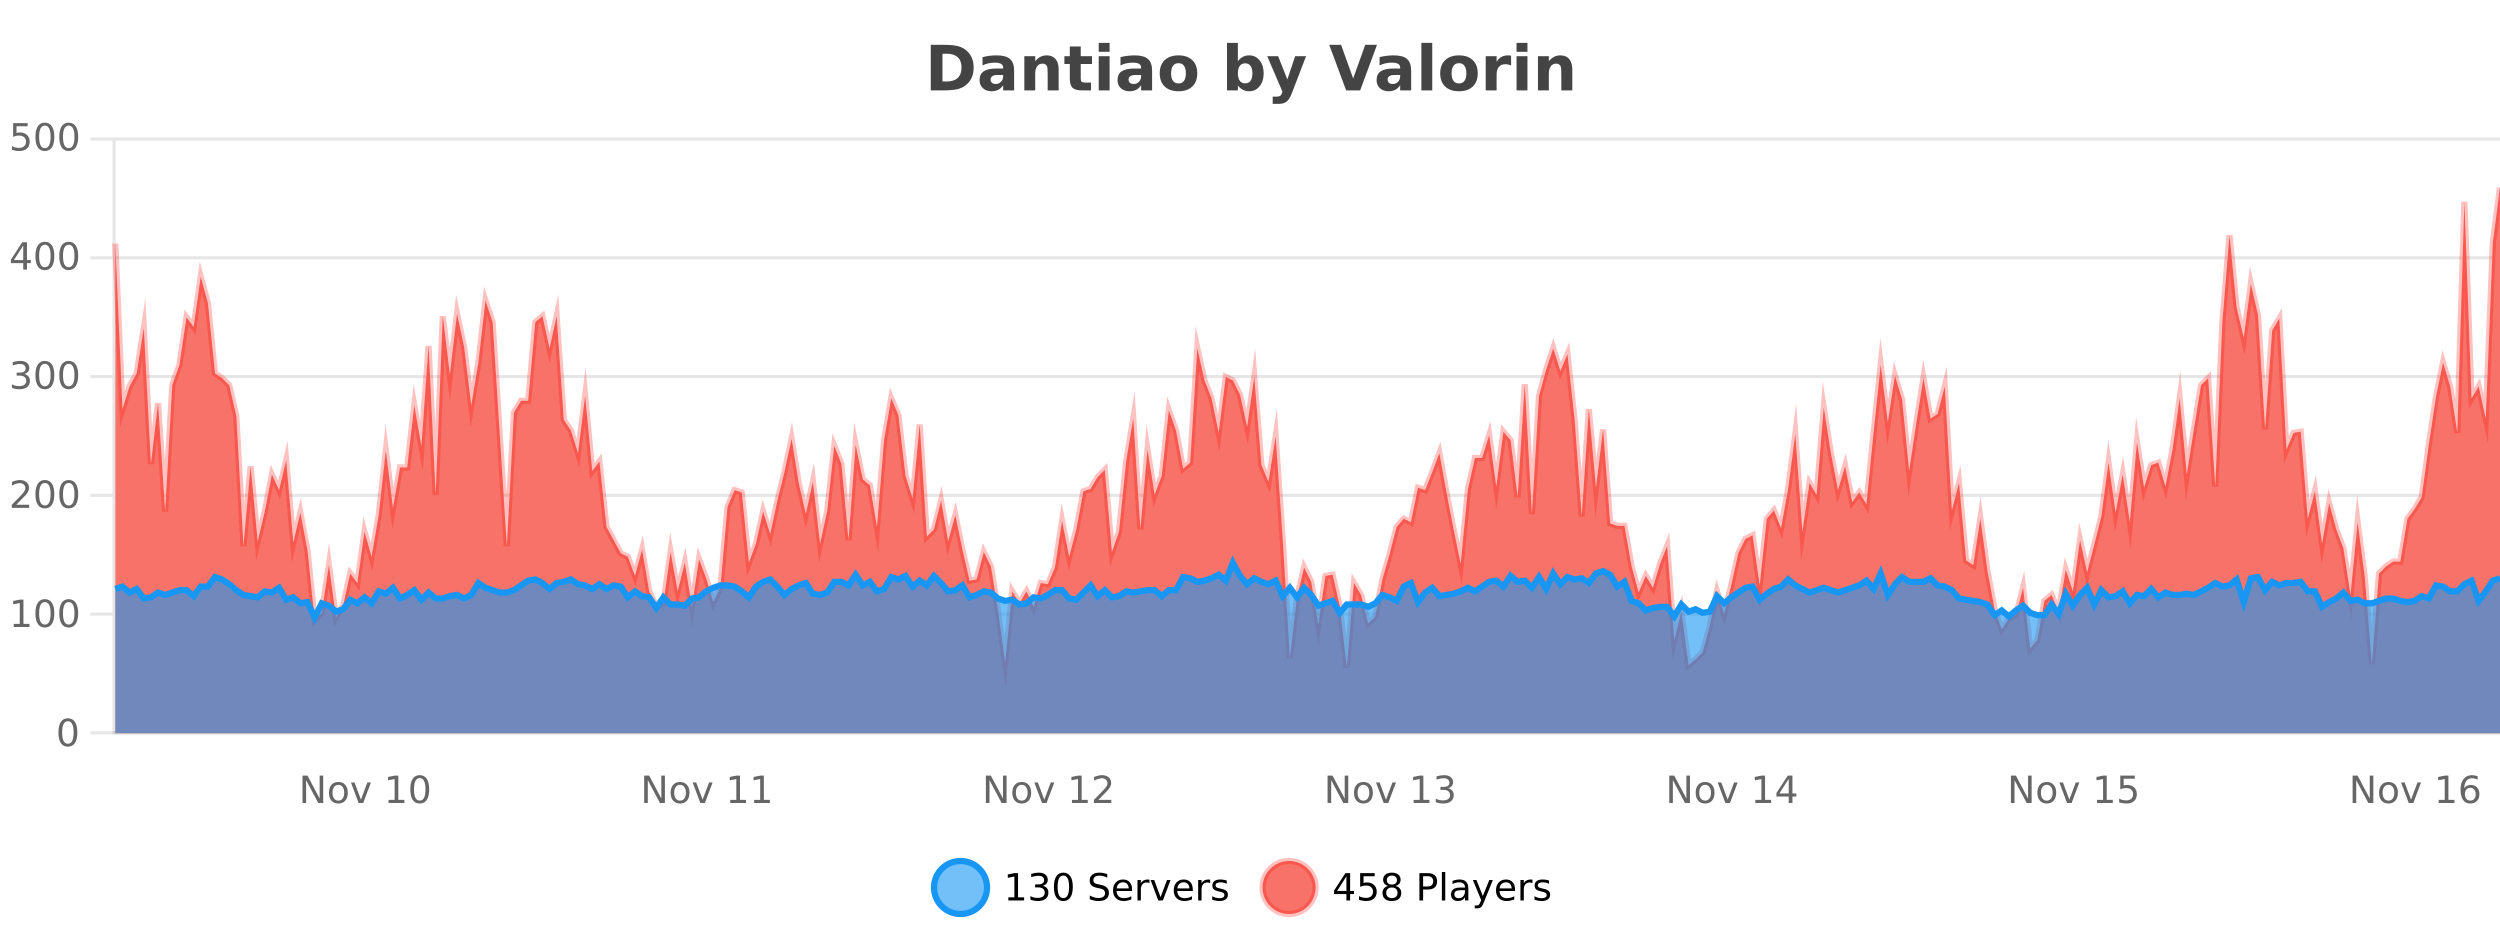 <?xml version="1.0" encoding="UTF-8"?>
<svg xmlns="http://www.w3.org/2000/svg" xmlns:xlink="http://www.w3.org/1999/xlink" width="800pt" height="300pt" viewBox="0 0 800 300" version="1.1">
<defs>
<clipPath id="clip1">
  <path d="M 270 263 L 345 263 L 345 300 L 270 300 Z M 270 263 "/>
</clipPath>
<clipPath id="clip2">
  <path d="M 375 263 L 450 263 L 450 300 L 375 300 Z M 375 263 "/>
</clipPath>
<clipPath id="clip3">
  <path d="M 36.906 60 L 800 60 L 800 234.602 L 36.906 234.602 Z M 36.906 60 "/>
</clipPath>
<clipPath id="clip4">
  <path d="M 35.906 43 L 800 43 L 800 235.602 L 35.906 235.602 Z M 35.906 43 "/>
</clipPath>
<clipPath id="clip5">
  <path d="M 36.906 180 L 800 180 L 800 234.602 L 36.906 234.602 Z M 36.906 180 "/>
</clipPath>
<clipPath id="clip6">
  <path d="M 35.906 151 L 800 151 L 800 226 L 35.906 226 Z M 35.906 151 "/>
</clipPath>
</defs>
<g id="surface121746">
<rect x="0" y="0" width="800" height="300" style="fill:rgb(100%,100%,100%);fill-opacity:1;stroke:none;"/>
<path style="fill:none;stroke-width:1;stroke-linecap:butt;stroke-linejoin:miter;stroke:rgb(0%,0%,0%);stroke-opacity:0.098;stroke-miterlimit:10;" d="M 37 234.5 L 800 234.5 "/>
<path style="fill:none;stroke-width:1;stroke-linecap:butt;stroke-linejoin:miter;stroke:rgb(0%,0%,0%);stroke-opacity:0.098;stroke-miterlimit:10;" d="M 28.906 234.5 L 36 234.5 "/>
<path style="fill:none;stroke-width:1;stroke-linecap:butt;stroke-linejoin:miter;stroke:rgb(0%,0%,0%);stroke-opacity:0.098;stroke-miterlimit:10;" d="M 37 196.5 L 800 196.5 "/>
<path style="fill:none;stroke-width:1;stroke-linecap:butt;stroke-linejoin:miter;stroke:rgb(0%,0%,0%);stroke-opacity:0.098;stroke-miterlimit:10;" d="M 28.906 196.5 L 36 196.5 "/>
<path style="fill:none;stroke-width:1;stroke-linecap:butt;stroke-linejoin:miter;stroke:rgb(0%,0%,0%);stroke-opacity:0.098;stroke-miterlimit:10;" d="M 37 158.5 L 800 158.5 "/>
<path style="fill:none;stroke-width:1;stroke-linecap:butt;stroke-linejoin:miter;stroke:rgb(0%,0%,0%);stroke-opacity:0.098;stroke-miterlimit:10;" d="M 28.906 158.5 L 36 158.5 "/>
<path style="fill:none;stroke-width:1;stroke-linecap:butt;stroke-linejoin:miter;stroke:rgb(0%,0%,0%);stroke-opacity:0.098;stroke-miterlimit:10;" d="M 37 120.5 L 800 120.5 "/>
<path style="fill:none;stroke-width:1;stroke-linecap:butt;stroke-linejoin:miter;stroke:rgb(0%,0%,0%);stroke-opacity:0.098;stroke-miterlimit:10;" d="M 28.906 120.5 L 36 120.5 "/>
<path style="fill:none;stroke-width:1;stroke-linecap:butt;stroke-linejoin:miter;stroke:rgb(0%,0%,0%);stroke-opacity:0.098;stroke-miterlimit:10;" d="M 37 82.5 L 800 82.5 "/>
<path style="fill:none;stroke-width:1;stroke-linecap:butt;stroke-linejoin:miter;stroke:rgb(0%,0%,0%);stroke-opacity:0.098;stroke-miterlimit:10;" d="M 28.906 82.5 L 36 82.5 "/>
<path style="fill:none;stroke-width:1;stroke-linecap:butt;stroke-linejoin:miter;stroke:rgb(0%,0%,0%);stroke-opacity:0.098;stroke-miterlimit:10;" d="M 37 44.5 L 800 44.5 "/>
<path style="fill:none;stroke-width:1;stroke-linecap:butt;stroke-linejoin:miter;stroke:rgb(0%,0%,0%);stroke-opacity:0.098;stroke-miterlimit:10;" d="M 28.906 44.5 L 36 44.5 "/>
<path style=" stroke:none;fill-rule:nonzero;fill:rgb(9.02%,58.824%,95.294%);fill-opacity:0.6;" d="M 315.852 284 C 315.852 288.688 312.055 292.484 307.367 292.484 C 302.684 292.484 298.883 288.688 298.883 284 C 298.883 279.312 302.684 275.516 307.367 275.516 C 312.055 275.516 315.852 279.312 315.852 284 Z M 315.852 284 "/>
<g clip-path="url(#clip1)" clip-rule="nonzero">
<path style="fill:none;stroke-width:2;stroke-linecap:butt;stroke-linejoin:miter;stroke:rgb(9.02%,58.824%,95.294%);stroke-opacity:1;stroke-miterlimit:10;" d="M 315.852 284 C 315.852 288.688 312.055 292.484 307.367 292.484 C 302.684 292.484 298.883 288.688 298.883 284 C 298.883 279.312 302.684 275.516 307.367 275.516 C 312.055 275.516 315.852 279.312 315.852 284 Z M 315.852 284 "/>
</g>
<path style=" stroke:none;fill-rule:nonzero;fill:rgb(0%,0%,0%);fill-opacity:1;" d="M 322.664 287.156 L 324.602 287.156 L 324.602 280.484 L 322.492 280.906 L 322.492 279.828 L 324.586 279.406 L 325.773 279.406 L 325.773 287.156 L 327.711 287.156 L 327.711 288.156 L 322.664 288.156 Z M 333.691 283.438 C 334.254 283.562 334.691 283.82 335.004 284.203 C 335.324 284.578 335.488 285.047 335.488 285.609 C 335.488 286.477 335.191 287.148 334.598 287.625 C 334.004 288.094 333.16 288.328 332.066 288.328 C 331.699 288.328 331.32 288.289 330.926 288.219 C 330.539 288.148 330.145 288.039 329.738 287.891 L 329.738 286.75 C 330.059 286.938 330.414 287.086 330.801 287.188 C 331.195 287.281 331.605 287.328 332.035 287.328 C 332.773 287.328 333.336 287.184 333.723 286.891 C 334.117 286.602 334.316 286.172 334.316 285.609 C 334.316 285.102 334.133 284.699 333.77 284.406 C 333.402 284.117 332.902 283.969 332.27 283.969 L 331.238 283.969 L 331.238 283 L 332.316 283 C 332.887 283 333.332 282.887 333.645 282.656 C 333.957 282.418 334.113 282.078 334.113 281.641 C 334.113 281.195 333.949 280.852 333.629 280.609 C 333.316 280.371 332.863 280.25 332.27 280.25 C 331.934 280.25 331.582 280.289 331.207 280.359 C 330.84 280.422 330.434 280.527 329.988 280.672 L 329.988 279.625 C 330.445 279.5 330.867 279.406 331.254 279.344 C 331.648 279.281 332.02 279.25 332.363 279.25 C 333.27 279.25 333.98 279.453 334.504 279.859 C 335.023 280.266 335.285 280.82 335.285 281.516 C 335.285 282.008 335.145 282.418 334.863 282.75 C 334.59 283.086 334.199 283.312 333.691 283.438 Z M 340.266 280.188 C 339.66 280.188 339.203 280.492 338.891 281.094 C 338.586 281.688 338.438 282.59 338.438 283.797 C 338.438 284.996 338.586 285.898 338.891 286.5 C 339.203 287.094 339.66 287.391 340.266 287.391 C 340.879 287.391 341.336 287.094 341.641 286.5 C 341.953 285.898 342.109 284.996 342.109 283.797 C 342.109 282.59 341.953 281.688 341.641 281.094 C 341.336 280.492 340.879 280.188 340.266 280.188 Z M 340.266 279.25 C 341.242 279.25 341.992 279.641 342.516 280.422 C 343.035 281.195 343.297 282.32 343.297 283.797 C 343.297 285.266 343.035 286.391 342.516 287.172 C 341.992 287.945 341.242 288.328 340.266 288.328 C 339.285 288.328 338.535 287.945 338.016 287.172 C 337.504 286.391 337.25 285.266 337.25 283.797 C 337.25 282.32 337.504 281.195 338.016 280.422 C 338.535 279.641 339.285 279.25 340.266 279.25 Z M 354.32 279.688 L 354.32 280.844 C 353.871 280.637 353.445 280.48 353.039 280.375 C 352.641 280.262 352.262 280.203 351.898 280.203 C 351.25 280.203 350.75 280.328 350.398 280.578 C 350.055 280.828 349.883 281.188 349.883 281.656 C 349.883 282.043 349.996 282.336 350.227 282.531 C 350.453 282.73 350.898 282.887 351.555 283 L 352.258 283.156 C 353.141 283.324 353.793 283.621 354.211 284.047 C 354.637 284.465 354.852 285.027 354.852 285.734 C 354.852 286.59 354.562 287.234 353.992 287.672 C 353.43 288.109 352.594 288.328 351.492 288.328 C 351.086 288.328 350.648 288.281 350.18 288.188 C 349.711 288.094 349.227 287.953 348.727 287.766 L 348.727 286.547 C 349.203 286.82 349.672 287.023 350.133 287.156 C 350.602 287.293 351.055 287.359 351.492 287.359 C 352.168 287.359 352.688 287.23 353.055 286.969 C 353.43 286.699 353.617 286.32 353.617 285.828 C 353.617 285.402 353.48 285.07 353.211 284.828 C 352.949 284.578 352.516 284.398 351.914 284.281 L 351.195 284.141 C 350.309 283.965 349.668 283.688 349.273 283.312 C 348.887 282.938 348.695 282.418 348.695 281.75 C 348.695 280.969 348.965 280.359 349.508 279.922 C 350.047 279.477 350.797 279.25 351.758 279.25 C 352.172 279.25 352.59 279.289 353.008 279.359 C 353.434 279.434 353.871 279.543 354.32 279.688 Z M 362.266 284.609 L 362.266 285.125 L 357.297 285.125 C 357.348 285.875 357.57 286.445 357.969 286.828 C 358.375 287.215 358.93 287.406 359.641 287.406 C 360.055 287.406 360.457 287.359 360.844 287.266 C 361.238 287.164 361.629 287.008 362.016 286.797 L 362.016 287.828 C 361.617 287.984 361.219 288.105 360.812 288.188 C 360.406 288.281 359.992 288.328 359.578 288.328 C 358.535 288.328 357.707 288.027 357.094 287.422 C 356.477 286.809 356.172 285.98 356.172 284.938 C 356.172 283.867 356.461 283.016 357.047 282.391 C 357.629 281.758 358.41 281.438 359.391 281.438 C 360.273 281.438 360.973 281.727 361.484 282.297 C 362.004 282.859 362.266 283.633 362.266 284.609 Z M 361.188 284.281 C 361.176 283.699 361.008 283.23 360.688 282.875 C 360.363 282.523 359.938 282.344 359.406 282.344 C 358.801 282.344 358.316 282.516 357.953 282.859 C 357.598 283.203 357.395 283.684 357.344 284.297 Z M 367.836 282.594 C 367.711 282.531 367.574 282.484 367.43 282.453 C 367.293 282.414 367.137 282.391 366.961 282.391 C 366.355 282.391 365.887 282.59 365.555 282.984 C 365.23 283.383 365.07 283.953 365.07 284.703 L 365.07 288.156 L 363.992 288.156 L 363.992 281.594 L 365.07 281.594 L 365.07 282.609 C 365.297 282.215 365.594 281.922 365.961 281.734 C 366.324 281.539 366.766 281.438 367.289 281.438 C 367.359 281.438 367.438 281.445 367.523 281.453 C 367.617 281.465 367.715 281.48 367.82 281.5 Z M 368.195 281.594 L 369.336 281.594 L 371.383 287.094 L 373.445 281.594 L 374.586 281.594 L 372.117 288.156 L 370.648 288.156 Z M 381.688 284.609 L 381.688 285.125 L 376.719 285.125 C 376.77 285.875 376.992 286.445 377.391 286.828 C 377.797 287.215 378.352 287.406 379.062 287.406 C 379.477 287.406 379.879 287.359 380.266 287.266 C 380.66 287.164 381.051 287.008 381.438 286.797 L 381.438 287.828 C 381.039 287.984 380.641 288.105 380.234 288.188 C 379.828 288.281 379.414 288.328 379 288.328 C 377.957 288.328 377.129 288.027 376.516 287.422 C 375.898 286.809 375.594 285.98 375.594 284.938 C 375.594 283.867 375.883 283.016 376.469 282.391 C 377.051 281.758 377.832 281.438 378.812 281.438 C 379.695 281.438 380.395 281.727 380.906 282.297 C 381.426 282.859 381.688 283.633 381.688 284.609 Z M 380.609 284.281 C 380.598 283.699 380.43 283.23 380.109 282.875 C 379.785 282.523 379.359 282.344 378.828 282.344 C 378.223 282.344 377.738 282.516 377.375 282.859 C 377.02 283.203 376.816 283.684 376.766 284.297 Z M 387.258 282.594 C 387.133 282.531 386.996 282.484 386.852 282.453 C 386.715 282.414 386.559 282.391 386.383 282.391 C 385.777 282.391 385.309 282.59 384.977 282.984 C 384.652 283.383 384.492 283.953 384.492 284.703 L 384.492 288.156 L 383.414 288.156 L 383.414 281.594 L 384.492 281.594 L 384.492 282.609 C 384.719 282.215 385.016 281.922 385.383 281.734 C 385.746 281.539 386.188 281.438 386.711 281.438 C 386.781 281.438 386.859 281.445 386.945 281.453 C 387.039 281.465 387.137 281.48 387.242 281.5 Z M 392.562 281.781 L 392.562 282.812 C 392.258 282.656 391.941 282.543 391.609 282.469 C 391.285 282.387 390.945 282.344 390.594 282.344 C 390.062 282.344 389.66 282.43 389.391 282.594 C 389.117 282.75 388.984 282.996 388.984 283.328 C 388.984 283.578 389.078 283.777 389.266 283.922 C 389.461 284.059 389.852 284.188 390.438 284.312 L 390.797 284.406 C 391.566 284.562 392.113 284.793 392.438 285.094 C 392.758 285.398 392.922 285.812 392.922 286.344 C 392.922 286.961 392.676 287.445 392.188 287.797 C 391.707 288.152 391.047 288.328 390.203 288.328 C 389.848 288.328 389.477 288.289 389.094 288.219 C 388.719 288.156 388.32 288.059 387.906 287.922 L 387.906 286.797 C 388.301 287.008 388.691 287.164 389.078 287.266 C 389.461 287.371 389.848 287.422 390.234 287.422 C 390.734 287.422 391.117 287.34 391.391 287.172 C 391.672 286.996 391.812 286.746 391.812 286.422 C 391.812 286.133 391.711 285.906 391.516 285.75 C 391.316 285.594 390.883 285.445 390.219 285.297 L 389.844 285.219 C 389.176 285.074 388.691 284.855 388.391 284.562 C 388.098 284.273 387.953 283.875 387.953 283.375 C 387.953 282.75 388.172 282.273 388.609 281.938 C 389.047 281.605 389.664 281.438 390.469 281.438 C 390.863 281.438 391.238 281.469 391.594 281.531 C 391.945 281.586 392.27 281.668 392.562 281.781 Z M 317.367 277.016 "/>
<path style=" stroke:none;fill-rule:nonzero;fill:rgb(96.863%,44.706%,40.784%);fill-opacity:1;" d="M 420.988 284 C 420.988 288.688 417.191 292.484 412.504 292.484 C 407.82 292.484 404.02 288.688 404.02 284 C 404.02 279.312 407.82 275.516 412.504 275.516 C 417.191 275.516 420.988 279.312 420.988 284 Z M 420.988 284 "/>
<g clip-path="url(#clip2)" clip-rule="nonzero">
<path style="fill:none;stroke-width:2;stroke-linecap:butt;stroke-linejoin:miter;stroke:rgb(100%,4.706%,0%);stroke-opacity:0.247;stroke-miterlimit:10;" d="M 420.988 284 C 420.988 288.688 417.191 292.484 412.504 292.484 C 407.82 292.484 404.02 288.688 404.02 284 C 404.02 279.312 407.82 275.516 412.504 275.516 C 417.191 275.516 420.988 279.312 420.988 284 Z M 420.988 284 "/>
</g>
<path style=" stroke:none;fill-rule:nonzero;fill:rgb(0%,0%,0%);fill-opacity:1;" d="M 430.852 280.438 L 427.867 285.109 L 430.852 285.109 Z M 430.539 279.406 L 432.039 279.406 L 432.039 285.109 L 433.289 285.109 L 433.289 286.094 L 432.039 286.094 L 432.039 288.156 L 430.852 288.156 L 430.852 286.094 L 426.914 286.094 L 426.914 284.953 Z M 435.25 279.406 L 439.891 279.406 L 439.891 280.406 L 436.328 280.406 L 436.328 282.547 C 436.504 282.484 436.676 282.445 436.844 282.422 C 437.02 282.391 437.191 282.375 437.359 282.375 C 438.336 282.375 439.113 282.648 439.688 283.188 C 440.258 283.719 440.547 284.438 440.547 285.344 C 440.547 286.293 440.25 287.027 439.656 287.547 C 439.07 288.07 438.25 288.328 437.188 288.328 C 436.812 288.328 436.43 288.297 436.047 288.234 C 435.672 288.172 435.281 288.078 434.875 287.953 L 434.875 286.766 C 435.227 286.953 435.594 287.094 435.969 287.188 C 436.344 287.281 436.738 287.328 437.156 287.328 C 437.832 287.328 438.367 287.152 438.766 286.797 C 439.16 286.445 439.359 285.961 439.359 285.344 C 439.359 284.742 439.16 284.262 438.766 283.906 C 438.367 283.555 437.832 283.375 437.156 283.375 C 436.844 283.375 436.523 283.414 436.203 283.484 C 435.891 283.547 435.57 283.652 435.25 283.797 Z M 445.398 284 C 444.836 284 444.391 284.152 444.07 284.453 C 443.746 284.758 443.586 285.168 443.586 285.688 C 443.586 286.219 443.746 286.637 444.07 286.938 C 444.391 287.242 444.836 287.391 445.398 287.391 C 445.961 287.391 446.402 287.242 446.727 286.938 C 447.047 286.637 447.211 286.219 447.211 285.688 C 447.211 285.168 447.047 284.758 446.727 284.453 C 446.414 284.152 445.969 284 445.398 284 Z M 444.211 283.5 C 443.711 283.375 443.312 283.141 443.023 282.797 C 442.742 282.445 442.602 282.016 442.602 281.516 C 442.602 280.82 442.852 280.266 443.352 279.859 C 443.852 279.453 444.531 279.25 445.398 279.25 C 446.273 279.25 446.953 279.453 447.445 279.859 C 447.945 280.266 448.195 280.82 448.195 281.516 C 448.195 282.016 448.055 282.445 447.773 282.797 C 447.492 283.141 447.094 283.375 446.586 283.5 C 447.156 283.637 447.602 283.898 447.914 284.281 C 448.234 284.668 448.398 285.137 448.398 285.688 C 448.398 286.543 448.137 287.199 447.617 287.656 C 447.105 288.105 446.367 288.328 445.398 288.328 C 444.438 288.328 443.699 288.105 443.18 287.656 C 442.656 287.199 442.398 286.543 442.398 285.688 C 442.398 285.137 442.559 284.668 442.883 284.281 C 443.203 283.898 443.648 283.637 444.211 283.5 Z M 443.789 281.625 C 443.789 282.086 443.93 282.438 444.211 282.688 C 444.492 282.938 444.887 283.062 445.398 283.062 C 445.906 283.062 446.305 282.938 446.586 282.688 C 446.875 282.438 447.023 282.086 447.023 281.625 C 447.023 281.18 446.875 280.828 446.586 280.578 C 446.305 280.32 445.906 280.188 445.398 280.188 C 444.887 280.188 444.492 280.32 444.211 280.578 C 443.93 280.828 443.789 281.18 443.789 281.625 Z M 455.398 280.375 L 455.398 283.672 L 456.883 283.672 C 457.434 283.672 457.859 283.531 458.164 283.25 C 458.465 282.961 458.617 282.547 458.617 282.016 C 458.617 281.496 458.465 281.094 458.164 280.812 C 457.859 280.523 457.434 280.375 456.883 280.375 Z M 454.211 279.406 L 456.883 279.406 C 457.871 279.406 458.617 279.633 459.117 280.078 C 459.617 280.516 459.867 281.164 459.867 282.016 C 459.867 282.883 459.617 283.539 459.117 283.984 C 458.617 284.422 457.871 284.641 456.883 284.641 L 455.398 284.641 L 455.398 288.156 L 454.211 288.156 Z M 461.398 279.031 L 462.477 279.031 L 462.477 288.156 L 461.398 288.156 Z M 467.719 284.859 C 466.852 284.859 466.25 284.961 465.906 285.156 C 465.57 285.355 465.406 285.695 465.406 286.172 C 465.406 286.559 465.531 286.867 465.781 287.094 C 466.039 287.312 466.383 287.422 466.812 287.422 C 467.414 287.422 467.895 287.215 468.25 286.797 C 468.613 286.371 468.797 285.805 468.797 285.094 L 468.797 284.859 Z M 469.875 284.406 L 469.875 288.156 L 468.797 288.156 L 468.797 287.156 C 468.547 287.555 468.238 287.852 467.875 288.047 C 467.508 288.234 467.062 288.328 466.531 288.328 C 465.852 288.328 465.316 288.141 464.922 287.766 C 464.523 287.383 464.328 286.875 464.328 286.25 C 464.328 285.512 464.57 284.953 465.062 284.578 C 465.562 284.203 466.301 284.016 467.281 284.016 L 468.797 284.016 L 468.797 283.906 C 468.797 283.406 468.629 283.023 468.297 282.75 C 467.973 282.48 467.52 282.344 466.938 282.344 C 466.562 282.344 466.191 282.391 465.828 282.484 C 465.473 282.578 465.133 282.715 464.812 282.891 L 464.812 281.891 C 465.207 281.734 465.586 281.621 465.953 281.547 C 466.328 281.477 466.691 281.438 467.047 281.438 C 467.992 281.438 468.703 281.684 469.172 282.172 C 469.641 282.664 469.875 283.406 469.875 284.406 Z M 474.82 288.766 C 474.516 289.547 474.219 290.055 473.93 290.297 C 473.637 290.535 473.25 290.656 472.773 290.656 L 471.914 290.656 L 471.914 289.75 L 472.539 289.75 C 472.84 289.75 473.07 289.676 473.227 289.531 C 473.391 289.395 473.574 289.066 473.773 288.547 L 473.977 288.047 L 471.32 281.594 L 472.461 281.594 L 474.508 286.719 L 476.57 281.594 L 477.711 281.594 Z M 484.812 284.609 L 484.812 285.125 L 479.844 285.125 C 479.895 285.875 480.117 286.445 480.516 286.828 C 480.922 287.215 481.477 287.406 482.188 287.406 C 482.602 287.406 483.004 287.359 483.391 287.266 C 483.785 287.164 484.176 287.008 484.562 286.797 L 484.562 287.828 C 484.164 287.984 483.766 288.105 483.359 288.188 C 482.953 288.281 482.539 288.328 482.125 288.328 C 481.082 288.328 480.254 288.027 479.641 287.422 C 479.023 286.809 478.719 285.98 478.719 284.938 C 478.719 283.867 479.008 283.016 479.594 282.391 C 480.176 281.758 480.957 281.438 481.938 281.438 C 482.82 281.438 483.52 281.727 484.031 282.297 C 484.551 282.859 484.812 283.633 484.812 284.609 Z M 483.734 284.281 C 483.723 283.699 483.555 283.23 483.234 282.875 C 482.91 282.523 482.484 282.344 481.953 282.344 C 481.348 282.344 480.863 282.516 480.5 282.859 C 480.145 283.203 479.941 283.684 479.891 284.297 Z M 490.383 282.594 C 490.258 282.531 490.121 282.484 489.977 282.453 C 489.84 282.414 489.684 282.391 489.508 282.391 C 488.902 282.391 488.434 282.59 488.102 282.984 C 487.777 283.383 487.617 283.953 487.617 284.703 L 487.617 288.156 L 486.539 288.156 L 486.539 281.594 L 487.617 281.594 L 487.617 282.609 C 487.844 282.215 488.141 281.922 488.508 281.734 C 488.871 281.539 489.312 281.438 489.836 281.438 C 489.906 281.438 489.984 281.445 490.07 281.453 C 490.164 281.465 490.262 281.48 490.367 281.5 Z M 495.691 281.781 L 495.691 282.812 C 495.387 282.656 495.07 282.543 494.738 282.469 C 494.414 282.387 494.074 282.344 493.723 282.344 C 493.191 282.344 492.789 282.43 492.52 282.594 C 492.246 282.75 492.113 282.996 492.113 283.328 C 492.113 283.578 492.207 283.777 492.395 283.922 C 492.59 284.059 492.98 284.188 493.566 284.312 L 493.926 284.406 C 494.695 284.562 495.242 284.793 495.566 285.094 C 495.887 285.398 496.051 285.812 496.051 286.344 C 496.051 286.961 495.805 287.445 495.316 287.797 C 494.836 288.152 494.176 288.328 493.332 288.328 C 492.977 288.328 492.605 288.289 492.223 288.219 C 491.848 288.156 491.449 288.059 491.035 287.922 L 491.035 286.797 C 491.43 287.008 491.82 287.164 492.207 287.266 C 492.59 287.371 492.977 287.422 493.363 287.422 C 493.863 287.422 494.246 287.34 494.52 287.172 C 494.801 286.996 494.941 286.746 494.941 286.422 C 494.941 286.133 494.84 285.906 494.645 285.75 C 494.445 285.594 494.012 285.445 493.348 285.297 L 492.973 285.219 C 492.305 285.074 491.82 284.855 491.52 284.562 C 491.227 284.273 491.082 283.875 491.082 283.375 C 491.082 282.75 491.301 282.273 491.738 281.938 C 492.176 281.605 492.793 281.438 493.598 281.438 C 493.992 281.438 494.367 281.469 494.723 281.531 C 495.074 281.586 495.398 281.668 495.691 281.781 Z M 422.504 277.016 "/>
<path style=" stroke:none;fill-rule:nonzero;fill:rgb(26.667%,26.667%,26.667%);fill-opacity:1;" d="M 301.594 17.188 L 301.594 26.078 L 302.938 26.078 C 304.477 26.078 305.656 25.699 306.469 24.938 C 307.281 24.18 307.688 23.07 307.688 21.609 C 307.688 20.172 307.281 19.078 306.469 18.328 C 305.664 17.57 304.488 17.188 302.938 17.188 Z M 297.844 14.344 L 301.797 14.344 C 304.016 14.344 305.664 14.5 306.75 14.812 C 307.832 15.125 308.758 15.664 309.531 16.422 C 310.219 17.078 310.727 17.84 311.062 18.703 C 311.395 19.559 311.562 20.527 311.562 21.609 C 311.562 22.715 311.395 23.699 311.062 24.562 C 310.727 25.43 310.219 26.188 309.531 26.844 C 308.75 27.594 307.812 28.133 306.719 28.453 C 305.625 28.766 303.984 28.922 301.797 28.922 L 297.844 28.922 Z M 319.18 24 C 318.449 24 317.902 24.125 317.539 24.375 C 317.172 24.617 316.992 24.98 316.992 25.469 C 316.992 25.906 317.137 26.25 317.43 26.5 C 317.73 26.75 318.141 26.875 318.664 26.875 C 319.32 26.875 319.871 26.641 320.32 26.172 C 320.777 25.703 321.008 25.117 321.008 24.406 L 321.008 24 Z M 324.523 22.688 L 324.523 28.922 L 321.008 28.922 L 321.008 27.297 C 320.539 27.965 320.008 28.449 319.414 28.75 C 318.828 29.051 318.117 29.203 317.273 29.203 C 316.148 29.203 315.23 28.875 314.523 28.219 C 313.812 27.555 313.461 26.695 313.461 25.641 C 313.461 24.359 313.898 23.422 314.773 22.828 C 315.656 22.227 317.047 21.922 318.945 21.922 L 321.008 21.922 L 321.008 21.641 C 321.008 21.09 320.789 20.688 320.352 20.438 C 319.914 20.18 319.23 20.047 318.305 20.047 C 317.555 20.047 316.855 20.125 316.211 20.281 C 315.562 20.43 314.965 20.648 314.414 20.938 L 314.414 18.281 C 315.164 18.094 315.914 17.953 316.664 17.859 C 317.422 17.766 318.184 17.719 318.945 17.719 C 320.914 17.719 322.336 18.109 323.211 18.891 C 324.086 19.664 324.523 20.93 324.523 22.688 Z M 338.77 22.266 L 338.77 28.922 L 335.254 28.922 L 335.254 23.828 C 335.254 22.883 335.23 22.23 335.191 21.875 C 335.148 21.512 335.074 21.246 334.973 21.078 C 334.836 20.852 334.648 20.672 334.41 20.547 C 334.18 20.422 333.914 20.359 333.613 20.359 C 332.883 20.359 332.309 20.641 331.895 21.203 C 331.477 21.766 331.27 22.547 331.27 23.547 L 331.27 28.922 L 327.785 28.922 L 327.785 17.984 L 331.27 17.984 L 331.27 19.578 C 331.801 18.945 332.363 18.477 332.957 18.172 C 333.551 17.871 334.199 17.719 334.91 17.719 C 336.18 17.719 337.137 18.109 337.785 18.891 C 338.441 19.664 338.77 20.789 338.77 22.266 Z M 345.836 14.875 L 345.836 17.984 L 349.445 17.984 L 349.445 20.484 L 345.836 20.484 L 345.836 25.125 C 345.836 25.637 345.934 25.98 346.133 26.156 C 346.34 26.336 346.742 26.422 347.336 26.422 L 349.133 26.422 L 349.133 28.922 L 346.133 28.922 C 344.758 28.922 343.777 28.637 343.195 28.062 C 342.621 27.48 342.336 26.5 342.336 25.125 L 342.336 20.484 L 340.602 20.484 L 340.602 17.984 L 342.336 17.984 L 342.336 14.875 Z M 351.586 17.984 L 355.07 17.984 L 355.07 28.922 L 351.586 28.922 Z M 351.586 13.719 L 355.07 13.719 L 355.07 16.578 L 351.586 16.578 Z M 363.328 24 C 362.598 24 362.051 24.125 361.688 24.375 C 361.32 24.617 361.141 24.98 361.141 25.469 C 361.141 25.906 361.285 26.25 361.578 26.5 C 361.879 26.75 362.289 26.875 362.812 26.875 C 363.469 26.875 364.02 26.641 364.469 26.172 C 364.926 25.703 365.156 25.117 365.156 24.406 L 365.156 24 Z M 368.672 22.688 L 368.672 28.922 L 365.156 28.922 L 365.156 27.297 C 364.688 27.965 364.156 28.449 363.562 28.75 C 362.977 29.051 362.266 29.203 361.422 29.203 C 360.297 29.203 359.379 28.875 358.672 28.219 C 357.961 27.555 357.609 26.695 357.609 25.641 C 357.609 24.359 358.047 23.422 358.922 22.828 C 359.805 22.227 361.195 21.922 363.094 21.922 L 365.156 21.922 L 365.156 21.641 C 365.156 21.09 364.938 20.688 364.5 20.438 C 364.062 20.18 363.379 20.047 362.453 20.047 C 361.703 20.047 361.004 20.125 360.359 20.281 C 359.711 20.43 359.113 20.648 358.562 20.938 L 358.562 18.281 C 359.312 18.094 360.062 17.953 360.812 17.859 C 361.57 17.766 362.332 17.719 363.094 17.719 C 365.062 17.719 366.484 18.109 367.359 18.891 C 368.234 19.664 368.672 20.93 368.672 22.688 Z M 377.141 20.219 C 376.359 20.219 375.766 20.5 375.359 21.062 C 374.953 21.617 374.75 22.418 374.75 23.469 C 374.75 24.512 374.953 25.312 375.359 25.875 C 375.766 26.43 376.359 26.703 377.141 26.703 C 377.898 26.703 378.477 26.43 378.875 25.875 C 379.281 25.312 379.484 24.512 379.484 23.469 C 379.484 22.418 379.281 21.617 378.875 21.062 C 378.477 20.5 377.898 20.219 377.141 20.219 Z M 377.141 17.719 C 379.016 17.719 380.477 18.23 381.531 19.25 C 382.594 20.262 383.125 21.668 383.125 23.469 C 383.125 25.262 382.594 26.668 381.531 27.688 C 380.477 28.699 379.016 29.203 377.141 29.203 C 375.242 29.203 373.766 28.699 372.703 27.688 C 371.641 26.668 371.109 25.262 371.109 23.469 C 371.109 21.668 371.641 20.262 372.703 19.25 C 373.766 18.23 375.242 17.719 377.141 17.719 Z M 398.453 26.672 C 399.203 26.672 399.773 26.402 400.172 25.859 C 400.566 25.309 400.766 24.512 400.766 23.469 C 400.766 22.43 400.566 21.637 400.172 21.094 C 399.773 20.543 399.203 20.266 398.453 20.266 C 397.703 20.266 397.125 20.543 396.719 21.094 C 396.32 21.637 396.125 22.43 396.125 23.469 C 396.125 24.5 396.32 25.293 396.719 25.844 C 397.125 26.398 397.703 26.672 398.453 26.672 Z M 396.125 19.578 C 396.613 18.945 397.148 18.477 397.734 18.172 C 398.316 17.871 398.988 17.719 399.75 17.719 C 401.102 17.719 402.211 18.258 403.078 19.328 C 403.941 20.402 404.375 21.781 404.375 23.469 C 404.375 25.148 403.941 26.523 403.078 27.594 C 402.211 28.668 401.102 29.203 399.75 29.203 C 398.988 29.203 398.316 29.051 397.734 28.75 C 397.148 28.449 396.613 27.98 396.125 27.344 L 396.125 28.922 L 392.641 28.922 L 392.641 13.719 L 396.125 13.719 Z M 405.516 17.984 L 409 17.984 L 411.953 25.406 L 414.453 17.984 L 417.938 17.984 L 413.344 29.953 C 412.883 31.172 412.344 32.02 411.719 32.5 C 411.102 32.988 410.297 33.234 409.297 33.234 L 407.266 33.234 L 407.266 30.938 L 408.359 30.938 C 408.953 30.938 409.383 30.844 409.656 30.656 C 409.926 30.469 410.133 30.129 410.281 29.641 L 410.391 29.344 Z M 425.359 14.344 L 429.141 14.344 L 433.016 25.109 L 436.875 14.344 L 440.641 14.344 L 435.25 28.922 L 430.766 28.922 Z M 446.23 24 C 445.5 24 444.953 24.125 444.59 24.375 C 444.223 24.617 444.043 24.98 444.043 25.469 C 444.043 25.906 444.188 26.25 444.48 26.5 C 444.781 26.75 445.191 26.875 445.715 26.875 C 446.371 26.875 446.922 26.641 447.371 26.172 C 447.828 25.703 448.059 25.117 448.059 24.406 L 448.059 24 Z M 451.574 22.688 L 451.574 28.922 L 448.059 28.922 L 448.059 27.297 C 447.59 27.965 447.059 28.449 446.465 28.75 C 445.879 29.051 445.168 29.203 444.324 29.203 C 443.199 29.203 442.281 28.875 441.574 28.219 C 440.863 27.555 440.512 26.695 440.512 25.641 C 440.512 24.359 440.949 23.422 441.824 22.828 C 442.707 22.227 444.098 21.922 445.996 21.922 L 448.059 21.922 L 448.059 21.641 C 448.059 21.09 447.84 20.688 447.402 20.438 C 446.965 20.18 446.281 20.047 445.355 20.047 C 444.605 20.047 443.906 20.125 443.262 20.281 C 442.613 20.43 442.016 20.648 441.465 20.938 L 441.465 18.281 C 442.215 18.094 442.965 17.953 443.715 17.859 C 444.473 17.766 445.234 17.719 445.996 17.719 C 447.965 17.719 449.387 18.109 450.262 18.891 C 451.137 19.664 451.574 20.93 451.574 22.688 Z M 454.836 13.719 L 458.32 13.719 L 458.32 28.922 L 454.836 28.922 Z M 466.895 20.219 C 466.113 20.219 465.52 20.5 465.113 21.062 C 464.707 21.617 464.504 22.418 464.504 23.469 C 464.504 24.512 464.707 25.312 465.113 25.875 C 465.52 26.43 466.113 26.703 466.895 26.703 C 467.652 26.703 468.23 26.43 468.629 25.875 C 469.035 25.312 469.238 24.512 469.238 23.469 C 469.238 22.418 469.035 21.617 468.629 21.062 C 468.23 20.5 467.652 20.219 466.895 20.219 Z M 466.895 17.719 C 468.77 17.719 470.23 18.23 471.285 19.25 C 472.348 20.262 472.879 21.668 472.879 23.469 C 472.879 25.262 472.348 26.668 471.285 27.688 C 470.23 28.699 468.77 29.203 466.895 29.203 C 464.996 29.203 463.52 28.699 462.457 27.688 C 461.395 26.668 460.863 25.262 460.863 23.469 C 460.863 21.668 461.395 20.262 462.457 19.25 C 463.52 18.23 464.996 17.719 466.895 17.719 Z M 483.555 20.969 C 483.242 20.824 482.934 20.719 482.633 20.656 C 482.328 20.586 482.027 20.547 481.727 20.547 C 480.82 20.547 480.121 20.836 479.633 21.406 C 479.152 21.98 478.914 22.805 478.914 23.875 L 478.914 28.922 L 475.43 28.922 L 475.43 17.984 L 478.914 17.984 L 478.914 19.781 C 479.359 19.062 479.875 18.543 480.461 18.219 C 481.043 17.887 481.742 17.719 482.555 17.719 C 482.68 17.719 482.809 17.727 482.945 17.734 C 483.078 17.746 483.277 17.766 483.539 17.797 Z M 485.297 17.984 L 488.781 17.984 L 488.781 28.922 L 485.297 28.922 Z M 485.297 13.719 L 488.781 13.719 L 488.781 16.578 L 485.297 16.578 Z M 503.133 22.266 L 503.133 28.922 L 499.617 28.922 L 499.617 23.828 C 499.617 22.883 499.594 22.23 499.555 21.875 C 499.512 21.512 499.438 21.246 499.336 21.078 C 499.199 20.852 499.012 20.672 498.773 20.547 C 498.543 20.422 498.277 20.359 497.977 20.359 C 497.246 20.359 496.672 20.641 496.258 21.203 C 495.84 21.766 495.633 22.547 495.633 23.547 L 495.633 28.922 L 492.148 28.922 L 492.148 17.984 L 495.633 17.984 L 495.633 19.578 C 496.164 18.945 496.727 18.477 497.32 18.172 C 497.914 17.871 498.562 17.719 499.273 17.719 C 500.543 17.719 501.5 18.109 502.148 18.891 C 502.805 19.664 503.133 20.789 503.133 22.266 Z M 296 10.359 "/>
<path style="fill:none;stroke-width:1;stroke-linecap:butt;stroke-linejoin:miter;stroke:rgb(0%,0%,0%);stroke-opacity:0.098;stroke-miterlimit:10;" d="M 36 234.5 L 801 234.5 "/>
<path style=" stroke:none;fill-rule:nonzero;fill:rgb(40%,40%,40%);fill-opacity:1;" d="M 96.801 248.203 L 98.395 248.203 L 102.285 255.516 L 102.285 248.203 L 103.426 248.203 L 103.426 256.953 L 101.832 256.953 L 97.957 249.641 L 97.957 256.953 L 96.801 256.953 Z M 108.277 251.141 C 107.703 251.141 107.246 251.371 106.902 251.828 C 106.566 252.277 106.402 252.891 106.402 253.672 C 106.402 254.465 106.566 255.086 106.902 255.531 C 107.234 255.98 107.691 256.203 108.277 256.203 C 108.848 256.203 109.301 255.98 109.637 255.531 C 109.98 255.074 110.152 254.453 110.152 253.672 C 110.152 252.902 109.98 252.289 109.637 251.828 C 109.301 251.371 108.848 251.141 108.277 251.141 Z M 108.277 250.234 C 109.215 250.234 109.949 250.543 110.48 251.156 C 111.02 251.762 111.293 252.602 111.293 253.672 C 111.293 254.746 111.02 255.59 110.48 256.203 C 109.949 256.82 109.215 257.125 108.277 257.125 C 107.34 257.125 106.598 256.82 106.059 256.203 C 105.527 255.59 105.262 254.746 105.262 253.672 C 105.262 252.602 105.527 251.762 106.059 251.156 C 106.598 250.543 107.34 250.234 108.277 250.234 Z M 112.305 250.391 L 113.445 250.391 L 115.492 255.891 L 117.555 250.391 L 118.695 250.391 L 116.227 256.953 L 114.758 256.953 Z M 124.348 255.953 L 126.285 255.953 L 126.285 249.281 L 124.176 249.703 L 124.176 248.625 L 126.27 248.203 L 127.457 248.203 L 127.457 255.953 L 129.395 255.953 L 129.395 256.953 L 124.348 256.953 Z M 134.312 248.984 C 133.707 248.984 133.25 249.289 132.938 249.891 C 132.633 250.484 132.484 251.387 132.484 252.594 C 132.484 253.793 132.633 254.695 132.938 255.297 C 133.25 255.891 133.707 256.188 134.312 256.188 C 134.926 256.188 135.383 255.891 135.688 255.297 C 136 254.695 136.156 253.793 136.156 252.594 C 136.156 251.387 136 250.484 135.688 249.891 C 135.383 249.289 134.926 248.984 134.312 248.984 Z M 134.312 248.047 C 135.289 248.047 136.039 248.438 136.562 249.219 C 137.082 249.992 137.344 251.117 137.344 252.594 C 137.344 254.062 137.082 255.188 136.562 255.969 C 136.039 256.742 135.289 257.125 134.312 257.125 C 133.332 257.125 132.582 256.742 132.062 255.969 C 131.551 255.188 131.297 254.062 131.297 252.594 C 131.297 251.117 131.551 249.992 132.062 249.219 C 132.582 248.438 133.332 248.047 134.312 248.047 Z M 95.629 245.816 "/>
<path style=" stroke:none;fill-rule:nonzero;fill:rgb(40%,40%,40%);fill-opacity:1;" d="M 206.141 248.203 L 207.734 248.203 L 211.625 255.516 L 211.625 248.203 L 212.766 248.203 L 212.766 256.953 L 211.172 256.953 L 207.297 249.641 L 207.297 256.953 L 206.141 256.953 Z M 217.617 251.141 C 217.043 251.141 216.586 251.371 216.242 251.828 C 215.906 252.277 215.742 252.891 215.742 253.672 C 215.742 254.465 215.906 255.086 216.242 255.531 C 216.574 255.98 217.031 256.203 217.617 256.203 C 218.188 256.203 218.641 255.98 218.977 255.531 C 219.32 255.074 219.492 254.453 219.492 253.672 C 219.492 252.902 219.32 252.289 218.977 251.828 C 218.641 251.371 218.188 251.141 217.617 251.141 Z M 217.617 250.234 C 218.555 250.234 219.289 250.543 219.82 251.156 C 220.359 251.762 220.633 252.602 220.633 253.672 C 220.633 254.746 220.359 255.59 219.82 256.203 C 219.289 256.82 218.555 257.125 217.617 257.125 C 216.68 257.125 215.938 256.82 215.398 256.203 C 214.867 255.59 214.602 254.746 214.602 253.672 C 214.602 252.602 214.867 251.762 215.398 251.156 C 215.938 250.543 216.68 250.234 217.617 250.234 Z M 221.648 250.391 L 222.789 250.391 L 224.836 255.891 L 226.898 250.391 L 228.039 250.391 L 225.57 256.953 L 224.102 256.953 Z M 233.688 255.953 L 235.625 255.953 L 235.625 249.281 L 233.516 249.703 L 233.516 248.625 L 235.609 248.203 L 236.797 248.203 L 236.797 255.953 L 238.734 255.953 L 238.734 256.953 L 233.688 256.953 Z M 241.32 255.953 L 243.258 255.953 L 243.258 249.281 L 241.148 249.703 L 241.148 248.625 L 243.242 248.203 L 244.43 248.203 L 244.43 255.953 L 246.367 255.953 L 246.367 256.953 L 241.32 256.953 Z M 204.969 245.816 "/>
<path style=" stroke:none;fill-rule:nonzero;fill:rgb(40%,40%,40%);fill-opacity:1;" d="M 315.48 248.203 L 317.074 248.203 L 320.965 255.516 L 320.965 248.203 L 322.105 248.203 L 322.105 256.953 L 320.512 256.953 L 316.637 249.641 L 316.637 256.953 L 315.48 256.953 Z M 326.957 251.141 C 326.383 251.141 325.926 251.371 325.582 251.828 C 325.246 252.277 325.082 252.891 325.082 253.672 C 325.082 254.465 325.246 255.086 325.582 255.531 C 325.914 255.98 326.371 256.203 326.957 256.203 C 327.527 256.203 327.98 255.98 328.316 255.531 C 328.66 255.074 328.832 254.453 328.832 253.672 C 328.832 252.902 328.66 252.289 328.316 251.828 C 327.98 251.371 327.527 251.141 326.957 251.141 Z M 326.957 250.234 C 327.895 250.234 328.629 250.543 329.16 251.156 C 329.699 251.762 329.973 252.602 329.973 253.672 C 329.973 254.746 329.699 255.59 329.16 256.203 C 328.629 256.82 327.895 257.125 326.957 257.125 C 326.02 257.125 325.277 256.82 324.738 256.203 C 324.207 255.59 323.941 254.746 323.941 253.672 C 323.941 252.602 324.207 251.762 324.738 251.156 C 325.277 250.543 326.02 250.234 326.957 250.234 Z M 330.984 250.391 L 332.125 250.391 L 334.172 255.891 L 336.234 250.391 L 337.375 250.391 L 334.906 256.953 L 333.438 256.953 Z M 343.027 255.953 L 344.965 255.953 L 344.965 249.281 L 342.855 249.703 L 342.855 248.625 L 344.949 248.203 L 346.137 248.203 L 346.137 255.953 L 348.074 255.953 L 348.074 256.953 L 343.027 256.953 Z M 351.477 255.953 L 355.617 255.953 L 355.617 256.953 L 350.055 256.953 L 350.055 255.953 C 350.5 255.496 351.109 254.875 351.883 254.094 C 352.664 253.305 353.152 252.793 353.352 252.562 C 353.734 252.148 354 251.793 354.148 251.5 C 354.305 251.199 354.383 250.906 354.383 250.625 C 354.383 250.156 354.215 249.777 353.883 249.484 C 353.559 249.195 353.137 249.047 352.617 249.047 C 352.242 249.047 351.844 249.109 351.43 249.234 C 351.023 249.359 350.586 249.559 350.117 249.828 L 350.117 248.625 C 350.594 248.438 351.039 248.297 351.445 248.203 C 351.859 248.102 352.242 248.047 352.586 248.047 C 353.492 248.047 354.215 248.277 354.758 248.734 C 355.297 249.184 355.57 249.789 355.57 250.547 C 355.57 250.902 355.5 251.242 355.367 251.562 C 355.23 251.887 354.984 252.266 354.633 252.703 C 354.527 252.82 354.215 253.148 353.695 253.688 C 353.172 254.23 352.434 254.984 351.477 255.953 Z M 314.309 245.816 "/>
<path style=" stroke:none;fill-rule:nonzero;fill:rgb(40%,40%,40%);fill-opacity:1;" d="M 424.82 248.203 L 426.414 248.203 L 430.305 255.516 L 430.305 248.203 L 431.445 248.203 L 431.445 256.953 L 429.852 256.953 L 425.977 249.641 L 425.977 256.953 L 424.82 256.953 Z M 436.297 251.141 C 435.723 251.141 435.266 251.371 434.922 251.828 C 434.586 252.277 434.422 252.891 434.422 253.672 C 434.422 254.465 434.586 255.086 434.922 255.531 C 435.254 255.98 435.711 256.203 436.297 256.203 C 436.867 256.203 437.32 255.98 437.656 255.531 C 438 255.074 438.172 254.453 438.172 253.672 C 438.172 252.902 438 252.289 437.656 251.828 C 437.32 251.371 436.867 251.141 436.297 251.141 Z M 436.297 250.234 C 437.234 250.234 437.969 250.543 438.5 251.156 C 439.039 251.762 439.312 252.602 439.312 253.672 C 439.312 254.746 439.039 255.59 438.5 256.203 C 437.969 256.82 437.234 257.125 436.297 257.125 C 435.359 257.125 434.617 256.82 434.078 256.203 C 433.547 255.59 433.281 254.746 433.281 253.672 C 433.281 252.602 433.547 251.762 434.078 251.156 C 434.617 250.543 435.359 250.234 436.297 250.234 Z M 440.328 250.391 L 441.469 250.391 L 443.516 255.891 L 445.578 250.391 L 446.719 250.391 L 444.25 256.953 L 442.781 256.953 Z M 452.367 255.953 L 454.305 255.953 L 454.305 249.281 L 452.195 249.703 L 452.195 248.625 L 454.289 248.203 L 455.477 248.203 L 455.477 255.953 L 457.414 255.953 L 457.414 256.953 L 452.367 256.953 Z M 463.391 252.234 C 463.953 252.359 464.391 252.617 464.703 253 C 465.023 253.375 465.188 253.844 465.188 254.406 C 465.188 255.273 464.891 255.945 464.297 256.422 C 463.703 256.891 462.859 257.125 461.766 257.125 C 461.398 257.125 461.02 257.086 460.625 257.016 C 460.238 256.945 459.844 256.836 459.438 256.688 L 459.438 255.547 C 459.758 255.734 460.113 255.883 460.5 255.984 C 460.895 256.078 461.305 256.125 461.734 256.125 C 462.473 256.125 463.035 255.98 463.422 255.688 C 463.816 255.398 464.016 254.969 464.016 254.406 C 464.016 253.898 463.832 253.496 463.469 253.203 C 463.102 252.914 462.602 252.766 461.969 252.766 L 460.938 252.766 L 460.938 251.797 L 462.016 251.797 C 462.586 251.797 463.031 251.684 463.344 251.453 C 463.656 251.215 463.812 250.875 463.812 250.438 C 463.812 249.992 463.648 249.648 463.328 249.406 C 463.016 249.168 462.562 249.047 461.969 249.047 C 461.633 249.047 461.281 249.086 460.906 249.156 C 460.539 249.219 460.133 249.324 459.688 249.469 L 459.688 248.422 C 460.145 248.297 460.566 248.203 460.953 248.141 C 461.348 248.078 461.719 248.047 462.062 248.047 C 462.969 248.047 463.68 248.25 464.203 248.656 C 464.723 249.062 464.984 249.617 464.984 250.312 C 464.984 250.805 464.844 251.215 464.562 251.547 C 464.289 251.883 463.898 252.109 463.391 252.234 Z M 423.648 245.816 "/>
<path style=" stroke:none;fill-rule:nonzero;fill:rgb(40%,40%,40%);fill-opacity:1;" d="M 534.16 248.203 L 535.754 248.203 L 539.645 255.516 L 539.645 248.203 L 540.785 248.203 L 540.785 256.953 L 539.191 256.953 L 535.316 249.641 L 535.316 256.953 L 534.16 256.953 Z M 545.637 251.141 C 545.062 251.141 544.605 251.371 544.262 251.828 C 543.926 252.277 543.762 252.891 543.762 253.672 C 543.762 254.465 543.926 255.086 544.262 255.531 C 544.594 255.98 545.051 256.203 545.637 256.203 C 546.207 256.203 546.66 255.98 546.996 255.531 C 547.34 255.074 547.512 254.453 547.512 253.672 C 547.512 252.902 547.34 252.289 546.996 251.828 C 546.66 251.371 546.207 251.141 545.637 251.141 Z M 545.637 250.234 C 546.574 250.234 547.309 250.543 547.84 251.156 C 548.379 251.762 548.652 252.602 548.652 253.672 C 548.652 254.746 548.379 255.59 547.84 256.203 C 547.309 256.82 546.574 257.125 545.637 257.125 C 544.699 257.125 543.957 256.82 543.418 256.203 C 542.887 255.59 542.621 254.746 542.621 253.672 C 542.621 252.602 542.887 251.762 543.418 251.156 C 543.957 250.543 544.699 250.234 545.637 250.234 Z M 549.664 250.391 L 550.805 250.391 L 552.852 255.891 L 554.914 250.391 L 556.055 250.391 L 553.586 256.953 L 552.117 256.953 Z M 561.707 255.953 L 563.645 255.953 L 563.645 249.281 L 561.535 249.703 L 561.535 248.625 L 563.629 248.203 L 564.816 248.203 L 564.816 255.953 L 566.754 255.953 L 566.754 256.953 L 561.707 256.953 Z M 572.391 249.234 L 569.406 253.906 L 572.391 253.906 Z M 572.078 248.203 L 573.578 248.203 L 573.578 253.906 L 574.828 253.906 L 574.828 254.891 L 573.578 254.891 L 573.578 256.953 L 572.391 256.953 L 572.391 254.891 L 568.453 254.891 L 568.453 253.75 Z M 532.988 245.816 "/>
<path style=" stroke:none;fill-rule:nonzero;fill:rgb(40%,40%,40%);fill-opacity:1;" d="M 643.496 248.203 L 645.09 248.203 L 648.98 255.516 L 648.98 248.203 L 650.121 248.203 L 650.121 256.953 L 648.527 256.953 L 644.652 249.641 L 644.652 256.953 L 643.496 256.953 Z M 654.973 251.141 C 654.398 251.141 653.941 251.371 653.598 251.828 C 653.262 252.277 653.098 252.891 653.098 253.672 C 653.098 254.465 653.262 255.086 653.598 255.531 C 653.93 255.98 654.387 256.203 654.973 256.203 C 655.543 256.203 655.996 255.98 656.332 255.531 C 656.676 255.074 656.848 254.453 656.848 253.672 C 656.848 252.902 656.676 252.289 656.332 251.828 C 655.996 251.371 655.543 251.141 654.973 251.141 Z M 654.973 250.234 C 655.91 250.234 656.645 250.543 657.176 251.156 C 657.715 251.762 657.988 252.602 657.988 253.672 C 657.988 254.746 657.715 255.59 657.176 256.203 C 656.645 256.82 655.91 257.125 654.973 257.125 C 654.035 257.125 653.293 256.82 652.754 256.203 C 652.223 255.59 651.957 254.746 651.957 253.672 C 651.957 252.602 652.223 251.762 652.754 251.156 C 653.293 250.543 654.035 250.234 654.973 250.234 Z M 659 250.391 L 660.141 250.391 L 662.188 255.891 L 664.25 250.391 L 665.391 250.391 L 662.922 256.953 L 661.453 256.953 Z M 671.043 255.953 L 672.98 255.953 L 672.98 249.281 L 670.871 249.703 L 670.871 248.625 L 672.965 248.203 L 674.152 248.203 L 674.152 255.953 L 676.09 255.953 L 676.09 256.953 L 671.043 256.953 Z M 678.492 248.203 L 683.133 248.203 L 683.133 249.203 L 679.57 249.203 L 679.57 251.344 C 679.746 251.281 679.918 251.242 680.086 251.219 C 680.262 251.188 680.434 251.172 680.602 251.172 C 681.578 251.172 682.355 251.445 682.93 251.984 C 683.5 252.516 683.789 253.234 683.789 254.141 C 683.789 255.09 683.492 255.824 682.898 256.344 C 682.312 256.867 681.492 257.125 680.43 257.125 C 680.055 257.125 679.672 257.094 679.289 257.031 C 678.914 256.969 678.523 256.875 678.117 256.75 L 678.117 255.562 C 678.469 255.75 678.836 255.891 679.211 255.984 C 679.586 256.078 679.98 256.125 680.398 256.125 C 681.074 256.125 681.609 255.949 682.008 255.594 C 682.402 255.242 682.602 254.758 682.602 254.141 C 682.602 253.539 682.402 253.059 682.008 252.703 C 681.609 252.352 681.074 252.172 680.398 252.172 C 680.086 252.172 679.766 252.211 679.445 252.281 C 679.133 252.344 678.812 252.449 678.492 252.594 Z M 642.324 245.816 "/>
<path style=" stroke:none;fill-rule:nonzero;fill:rgb(40%,40%,40%);fill-opacity:1;" d="M 752.836 248.203 L 754.43 248.203 L 758.32 255.516 L 758.32 248.203 L 759.461 248.203 L 759.461 256.953 L 757.867 256.953 L 753.992 249.641 L 753.992 256.953 L 752.836 256.953 Z M 764.312 251.141 C 763.738 251.141 763.281 251.371 762.938 251.828 C 762.602 252.277 762.438 252.891 762.438 253.672 C 762.438 254.465 762.602 255.086 762.938 255.531 C 763.27 255.98 763.727 256.203 764.312 256.203 C 764.883 256.203 765.336 255.98 765.672 255.531 C 766.016 255.074 766.188 254.453 766.188 253.672 C 766.188 252.902 766.016 252.289 765.672 251.828 C 765.336 251.371 764.883 251.141 764.312 251.141 Z M 764.312 250.234 C 765.25 250.234 765.984 250.543 766.516 251.156 C 767.055 251.762 767.328 252.602 767.328 253.672 C 767.328 254.746 767.055 255.59 766.516 256.203 C 765.984 256.82 765.25 257.125 764.312 257.125 C 763.375 257.125 762.633 256.82 762.094 256.203 C 761.562 255.59 761.297 254.746 761.297 253.672 C 761.297 252.602 761.562 251.762 762.094 251.156 C 762.633 250.543 763.375 250.234 764.312 250.234 Z M 768.344 250.391 L 769.484 250.391 L 771.531 255.891 L 773.594 250.391 L 774.734 250.391 L 772.266 256.953 L 770.797 256.953 Z M 780.383 255.953 L 782.32 255.953 L 782.32 249.281 L 780.211 249.703 L 780.211 248.625 L 782.305 248.203 L 783.492 248.203 L 783.492 255.953 L 785.43 255.953 L 785.43 256.953 L 780.383 256.953 Z M 790.5 252.109 C 789.969 252.109 789.547 252.293 789.234 252.656 C 788.922 253.023 788.766 253.516 788.766 254.141 C 788.766 254.777 788.922 255.277 789.234 255.641 C 789.547 256.008 789.969 256.188 790.5 256.188 C 791.031 256.188 791.445 256.008 791.75 255.641 C 792.062 255.277 792.219 254.777 792.219 254.141 C 792.219 253.516 792.062 253.023 791.75 252.656 C 791.445 252.293 791.031 252.109 790.5 252.109 Z M 792.844 248.391 L 792.844 249.469 C 792.539 249.336 792.238 249.23 791.938 249.156 C 791.633 249.086 791.336 249.047 791.047 249.047 C 790.266 249.047 789.664 249.312 789.25 249.844 C 788.844 250.367 788.609 251.156 788.547 252.219 C 788.773 251.887 789.062 251.633 789.406 251.453 C 789.758 251.266 790.145 251.172 790.562 251.172 C 791.438 251.172 792.129 251.438 792.641 251.969 C 793.148 252.5 793.406 253.227 793.406 254.141 C 793.406 255.047 793.141 255.773 792.609 256.312 C 792.078 256.855 791.375 257.125 790.5 257.125 C 789.477 257.125 788.703 256.742 788.172 255.969 C 787.641 255.188 787.375 254.062 787.375 252.594 C 787.375 251.211 787.703 250.105 788.359 249.281 C 789.016 248.461 789.895 248.047 791 248.047 C 791.289 248.047 791.586 248.078 791.891 248.141 C 792.191 248.195 792.508 248.277 792.844 248.391 Z M 751.664 245.816 "/>
<path style="fill:none;stroke-width:1;stroke-linecap:butt;stroke-linejoin:miter;stroke:rgb(0%,0%,0%);stroke-opacity:0.098;stroke-miterlimit:10;" d="M 36.5 44 L 36.5 235 "/>
<path style=" stroke:none;fill-rule:nonzero;fill:rgb(40%,40%,40%);fill-opacity:1;" d="M 21.719 230.789 C 21.113 230.789 20.656 231.094 20.344 231.695 C 20.039 232.289 19.891 233.191 19.891 234.398 C 19.891 235.598 20.039 236.5 20.344 237.102 C 20.656 237.695 21.113 237.992 21.719 237.992 C 22.332 237.992 22.789 237.695 23.094 237.102 C 23.406 236.5 23.562 235.598 23.562 234.398 C 23.562 233.191 23.406 232.289 23.094 231.695 C 22.789 231.094 22.332 230.789 21.719 230.789 Z M 21.719 229.852 C 22.695 229.852 23.445 230.242 23.969 231.023 C 24.488 231.797 24.75 232.922 24.75 234.398 C 24.75 235.867 24.488 236.992 23.969 237.773 C 23.445 238.547 22.695 238.93 21.719 238.93 C 20.738 238.93 19.988 238.547 19.469 237.773 C 18.957 236.992 18.703 235.867 18.703 234.398 C 18.703 232.922 18.957 231.797 19.469 231.023 C 19.988 230.242 20.738 229.852 21.719 229.852 Z M 17.906 227.617 "/>
<path style=" stroke:none;fill-rule:nonzero;fill:rgb(40%,40%,40%);fill-opacity:1;" d="M 4.391 199.633 L 6.328 199.633 L 6.328 192.961 L 4.219 193.383 L 4.219 192.305 L 6.312 191.883 L 7.5 191.883 L 7.5 199.633 L 9.438 199.633 L 9.438 200.633 L 4.391 200.633 Z M 14.352 192.664 C 13.746 192.664 13.289 192.969 12.977 193.57 C 12.672 194.164 12.523 195.066 12.523 196.273 C 12.523 197.473 12.672 198.375 12.977 198.977 C 13.289 199.57 13.746 199.867 14.352 199.867 C 14.965 199.867 15.422 199.57 15.727 198.977 C 16.039 198.375 16.195 197.473 16.195 196.273 C 16.195 195.066 16.039 194.164 15.727 193.57 C 15.422 192.969 14.965 192.664 14.352 192.664 Z M 14.352 191.727 C 15.328 191.727 16.078 192.117 16.602 192.898 C 17.121 193.672 17.383 194.797 17.383 196.273 C 17.383 197.742 17.121 198.867 16.602 199.648 C 16.078 200.422 15.328 200.805 14.352 200.805 C 13.371 200.805 12.621 200.422 12.102 199.648 C 11.59 198.867 11.336 197.742 11.336 196.273 C 11.336 194.797 11.59 193.672 12.102 192.898 C 12.621 192.117 13.371 191.727 14.352 191.727 Z M 21.988 192.664 C 21.383 192.664 20.926 192.969 20.613 193.57 C 20.309 194.164 20.16 195.066 20.16 196.273 C 20.16 197.473 20.309 198.375 20.613 198.977 C 20.926 199.57 21.383 199.867 21.988 199.867 C 22.602 199.867 23.059 199.57 23.363 198.977 C 23.676 198.375 23.832 197.473 23.832 196.273 C 23.832 195.066 23.676 194.164 23.363 193.57 C 23.059 192.969 22.602 192.664 21.988 192.664 Z M 21.988 191.727 C 22.965 191.727 23.715 192.117 24.238 192.898 C 24.758 193.672 25.02 194.797 25.02 196.273 C 25.02 197.742 24.758 198.867 24.238 199.648 C 23.715 200.422 22.965 200.805 21.988 200.805 C 21.008 200.805 20.258 200.422 19.738 199.648 C 19.227 198.867 18.973 197.742 18.973 196.273 C 18.973 194.797 19.227 193.672 19.738 192.898 C 20.258 192.117 21.008 191.727 21.988 191.727 Z M 2.906 189.496 "/>
<path style=" stroke:none;fill-rule:nonzero;fill:rgb(40%,40%,40%);fill-opacity:1;" d="M 5.203 161.516 L 9.344 161.516 L 9.344 162.516 L 3.781 162.516 L 3.781 161.516 C 4.227 161.059 4.836 160.438 5.609 159.656 C 6.391 158.867 6.879 158.355 7.078 158.125 C 7.461 157.711 7.727 157.355 7.875 157.062 C 8.031 156.762 8.109 156.469 8.109 156.188 C 8.109 155.719 7.941 155.34 7.609 155.047 C 7.285 154.758 6.863 154.609 6.344 154.609 C 5.969 154.609 5.57 154.672 5.156 154.797 C 4.75 154.922 4.312 155.121 3.844 155.391 L 3.844 154.188 C 4.32 154 4.766 153.859 5.172 153.766 C 5.586 153.664 5.969 153.609 6.312 153.609 C 7.219 153.609 7.941 153.84 8.484 154.297 C 9.023 154.746 9.297 155.352 9.297 156.109 C 9.297 156.465 9.227 156.805 9.094 157.125 C 8.957 157.449 8.711 157.828 8.359 158.266 C 8.254 158.383 7.941 158.711 7.422 159.25 C 6.898 159.793 6.16 160.547 5.203 161.516 Z M 14.352 154.547 C 13.746 154.547 13.289 154.852 12.977 155.453 C 12.672 156.047 12.523 156.949 12.523 158.156 C 12.523 159.355 12.672 160.258 12.977 160.859 C 13.289 161.453 13.746 161.75 14.352 161.75 C 14.965 161.75 15.422 161.453 15.727 160.859 C 16.039 160.258 16.195 159.355 16.195 158.156 C 16.195 156.949 16.039 156.047 15.727 155.453 C 15.422 154.852 14.965 154.547 14.352 154.547 Z M 14.352 153.609 C 15.328 153.609 16.078 154 16.602 154.781 C 17.121 155.555 17.383 156.68 17.383 158.156 C 17.383 159.625 17.121 160.75 16.602 161.531 C 16.078 162.305 15.328 162.688 14.352 162.688 C 13.371 162.688 12.621 162.305 12.102 161.531 C 11.59 160.75 11.336 159.625 11.336 158.156 C 11.336 156.68 11.59 155.555 12.102 154.781 C 12.621 154 13.371 153.609 14.352 153.609 Z M 21.988 154.547 C 21.383 154.547 20.926 154.852 20.613 155.453 C 20.309 156.047 20.16 156.949 20.16 158.156 C 20.16 159.355 20.309 160.258 20.613 160.859 C 20.926 161.453 21.383 161.75 21.988 161.75 C 22.602 161.75 23.059 161.453 23.363 160.859 C 23.676 160.258 23.832 159.355 23.832 158.156 C 23.832 156.949 23.676 156.047 23.363 155.453 C 23.059 154.852 22.602 154.547 21.988 154.547 Z M 21.988 153.609 C 22.965 153.609 23.715 154 24.238 154.781 C 24.758 155.555 25.02 156.68 25.02 158.156 C 25.02 159.625 24.758 160.75 24.238 161.531 C 23.715 162.305 22.965 162.688 21.988 162.688 C 21.008 162.688 20.258 162.305 19.738 161.531 C 19.227 160.75 18.973 159.625 18.973 158.156 C 18.973 156.68 19.227 155.555 19.738 154.781 C 20.258 154 21.008 153.609 21.988 153.609 Z M 2.906 151.375 "/>
<path style=" stroke:none;fill-rule:nonzero;fill:rgb(40%,40%,40%);fill-opacity:1;" d="M 7.781 119.672 C 8.344 119.797 8.781 120.055 9.094 120.438 C 9.414 120.812 9.578 121.281 9.578 121.844 C 9.578 122.711 9.281 123.383 8.688 123.859 C 8.094 124.328 7.25 124.562 6.156 124.562 C 5.789 124.562 5.41 124.523 5.016 124.453 C 4.629 124.383 4.234 124.273 3.828 124.125 L 3.828 122.984 C 4.148 123.172 4.504 123.32 4.891 123.422 C 5.285 123.516 5.695 123.562 6.125 123.562 C 6.863 123.562 7.426 123.418 7.812 123.125 C 8.207 122.836 8.406 122.406 8.406 121.844 C 8.406 121.336 8.223 120.934 7.859 120.641 C 7.492 120.352 6.992 120.203 6.359 120.203 L 5.328 120.203 L 5.328 119.234 L 6.406 119.234 C 6.977 119.234 7.422 119.121 7.734 118.891 C 8.047 118.652 8.203 118.312 8.203 117.875 C 8.203 117.43 8.039 117.086 7.719 116.844 C 7.406 116.605 6.953 116.484 6.359 116.484 C 6.023 116.484 5.672 116.523 5.297 116.594 C 4.93 116.656 4.523 116.762 4.078 116.906 L 4.078 115.859 C 4.535 115.734 4.957 115.641 5.344 115.578 C 5.738 115.516 6.109 115.484 6.453 115.484 C 7.359 115.484 8.07 115.688 8.594 116.094 C 9.113 116.5 9.375 117.055 9.375 117.75 C 9.375 118.242 9.234 118.652 8.953 118.984 C 8.68 119.32 8.289 119.547 7.781 119.672 Z M 14.352 116.422 C 13.746 116.422 13.289 116.727 12.977 117.328 C 12.672 117.922 12.523 118.824 12.523 120.031 C 12.523 121.23 12.672 122.133 12.977 122.734 C 13.289 123.328 13.746 123.625 14.352 123.625 C 14.965 123.625 15.422 123.328 15.727 122.734 C 16.039 122.133 16.195 121.23 16.195 120.031 C 16.195 118.824 16.039 117.922 15.727 117.328 C 15.422 116.727 14.965 116.422 14.352 116.422 Z M 14.352 115.484 C 15.328 115.484 16.078 115.875 16.602 116.656 C 17.121 117.43 17.383 118.555 17.383 120.031 C 17.383 121.5 17.121 122.625 16.602 123.406 C 16.078 124.18 15.328 124.562 14.352 124.562 C 13.371 124.562 12.621 124.18 12.102 123.406 C 11.59 122.625 11.336 121.5 11.336 120.031 C 11.336 118.555 11.59 117.43 12.102 116.656 C 12.621 115.875 13.371 115.484 14.352 115.484 Z M 21.988 116.422 C 21.383 116.422 20.926 116.727 20.613 117.328 C 20.309 117.922 20.16 118.824 20.16 120.031 C 20.16 121.23 20.309 122.133 20.613 122.734 C 20.926 123.328 21.383 123.625 21.988 123.625 C 22.602 123.625 23.059 123.328 23.363 122.734 C 23.676 122.133 23.832 121.23 23.832 120.031 C 23.832 118.824 23.676 117.922 23.363 117.328 C 23.059 116.727 22.602 116.422 21.988 116.422 Z M 21.988 115.484 C 22.965 115.484 23.715 115.875 24.238 116.656 C 24.758 117.43 25.02 118.555 25.02 120.031 C 25.02 121.5 24.758 122.625 24.238 123.406 C 23.715 124.18 22.965 124.562 21.988 124.562 C 21.008 124.562 20.258 124.18 19.738 123.406 C 19.227 122.625 18.973 121.5 18.973 120.031 C 18.973 118.555 19.227 117.43 19.738 116.656 C 20.258 115.875 21.008 115.484 21.988 115.484 Z M 2.906 113.254 "/>
<path style=" stroke:none;fill-rule:nonzero;fill:rgb(40%,40%,40%);fill-opacity:1;" d="M 7.438 78.555 L 4.453 83.227 L 7.438 83.227 Z M 7.125 77.523 L 8.625 77.523 L 8.625 83.227 L 9.875 83.227 L 9.875 84.211 L 8.625 84.211 L 8.625 86.273 L 7.438 86.273 L 7.438 84.211 L 3.5 84.211 L 3.5 83.07 Z M 14.352 78.305 C 13.746 78.305 13.289 78.609 12.977 79.211 C 12.672 79.805 12.523 80.707 12.523 81.914 C 12.523 83.113 12.672 84.016 12.977 84.617 C 13.289 85.211 13.746 85.508 14.352 85.508 C 14.965 85.508 15.422 85.211 15.727 84.617 C 16.039 84.016 16.195 83.113 16.195 81.914 C 16.195 80.707 16.039 79.805 15.727 79.211 C 15.422 78.609 14.965 78.305 14.352 78.305 Z M 14.352 77.367 C 15.328 77.367 16.078 77.758 16.602 78.539 C 17.121 79.312 17.383 80.438 17.383 81.914 C 17.383 83.383 17.121 84.508 16.602 85.289 C 16.078 86.062 15.328 86.445 14.352 86.445 C 13.371 86.445 12.621 86.062 12.102 85.289 C 11.59 84.508 11.336 83.383 11.336 81.914 C 11.336 80.438 11.59 79.312 12.102 78.539 C 12.621 77.758 13.371 77.367 14.352 77.367 Z M 21.988 78.305 C 21.383 78.305 20.926 78.609 20.613 79.211 C 20.309 79.805 20.16 80.707 20.16 81.914 C 20.16 83.113 20.309 84.016 20.613 84.617 C 20.926 85.211 21.383 85.508 21.988 85.508 C 22.602 85.508 23.059 85.211 23.363 84.617 C 23.676 84.016 23.832 83.113 23.832 81.914 C 23.832 80.707 23.676 79.805 23.363 79.211 C 23.059 78.609 22.602 78.305 21.988 78.305 Z M 21.988 77.367 C 22.965 77.367 23.715 77.758 24.238 78.539 C 24.758 79.312 25.02 80.438 25.02 81.914 C 25.02 83.383 24.758 84.508 24.238 85.289 C 23.715 86.062 22.965 86.445 21.988 86.445 C 21.008 86.445 20.258 86.062 19.738 85.289 C 19.227 84.508 18.973 83.383 18.973 81.914 C 18.973 80.438 19.227 79.312 19.738 78.539 C 20.258 77.758 21.008 77.367 21.988 77.367 Z M 2.906 75.137 "/>
<path style=" stroke:none;fill-rule:nonzero;fill:rgb(40%,40%,40%);fill-opacity:1;" d="M 4.203 39.406 L 8.844 39.406 L 8.844 40.406 L 5.281 40.406 L 5.281 42.547 C 5.457 42.484 5.629 42.445 5.797 42.422 C 5.973 42.391 6.145 42.375 6.312 42.375 C 7.289 42.375 8.066 42.648 8.641 43.188 C 9.211 43.719 9.5 44.438 9.5 45.344 C 9.5 46.293 9.203 47.027 8.609 47.547 C 8.023 48.07 7.203 48.328 6.141 48.328 C 5.766 48.328 5.383 48.297 5 48.234 C 4.625 48.172 4.234 48.078 3.828 47.953 L 3.828 46.766 C 4.18 46.953 4.547 47.094 4.922 47.188 C 5.297 47.281 5.691 47.328 6.109 47.328 C 6.785 47.328 7.32 47.152 7.719 46.797 C 8.113 46.445 8.312 45.961 8.312 45.344 C 8.312 44.742 8.113 44.262 7.719 43.906 C 7.32 43.555 6.785 43.375 6.109 43.375 C 5.797 43.375 5.477 43.414 5.156 43.484 C 4.844 43.547 4.523 43.652 4.203 43.797 Z M 14.352 40.188 C 13.746 40.188 13.289 40.492 12.977 41.094 C 12.672 41.688 12.523 42.59 12.523 43.797 C 12.523 44.996 12.672 45.898 12.977 46.5 C 13.289 47.094 13.746 47.391 14.352 47.391 C 14.965 47.391 15.422 47.094 15.727 46.5 C 16.039 45.898 16.195 44.996 16.195 43.797 C 16.195 42.59 16.039 41.688 15.727 41.094 C 15.422 40.492 14.965 40.188 14.352 40.188 Z M 14.352 39.25 C 15.328 39.25 16.078 39.641 16.602 40.422 C 17.121 41.195 17.383 42.32 17.383 43.797 C 17.383 45.266 17.121 46.391 16.602 47.172 C 16.078 47.945 15.328 48.328 14.352 48.328 C 13.371 48.328 12.621 47.945 12.102 47.172 C 11.59 46.391 11.336 45.266 11.336 43.797 C 11.336 42.32 11.59 41.195 12.102 40.422 C 12.621 39.641 13.371 39.25 14.352 39.25 Z M 21.988 40.188 C 21.383 40.188 20.926 40.492 20.613 41.094 C 20.309 41.688 20.16 42.59 20.16 43.797 C 20.16 44.996 20.309 45.898 20.613 46.5 C 20.926 47.094 21.383 47.391 21.988 47.391 C 22.602 47.391 23.059 47.094 23.363 46.5 C 23.676 45.898 23.832 44.996 23.832 43.797 C 23.832 42.59 23.676 41.688 23.363 41.094 C 23.059 40.492 22.602 40.188 21.988 40.188 Z M 21.988 39.25 C 22.965 39.25 23.715 39.641 24.238 40.422 C 24.758 41.195 25.02 42.32 25.02 43.797 C 25.02 45.266 24.758 46.391 24.238 47.172 C 23.715 47.945 22.965 48.328 21.988 48.328 C 21.008 48.328 20.258 47.945 19.738 47.172 C 19.227 46.391 18.973 45.266 18.973 43.797 C 18.973 42.32 19.227 41.195 19.738 40.422 C 20.258 39.641 21.008 39.25 21.988 39.25 Z M 2.906 37.016 "/>
<g clip-path="url(#clip3)" clip-rule="nonzero">
<path style=" stroke:none;fill-rule:nonzero;fill:rgb(96.863%,44.706%,40.784%);fill-opacity:1;" d="M 800 60.012 L 797.723 77.547 L 795.445 133.965 L 793.168 123.672 L 790.887 127.484 L 788.609 64.586 L 786.332 138.539 L 784.055 123.672 L 781.777 116.047 L 779.5 127.102 L 777.223 142.348 L 774.941 159.121 L 772.664 162.934 L 770.387 165.984 L 768.109 179.707 L 765.832 179.707 L 763.555 181.23 L 761.277 183.52 L 758.996 212.492 L 756.719 184.664 L 754.441 167.129 L 752.164 190.379 L 749.887 175.516 L 747.609 169.414 L 745.332 161.027 L 743.051 173.988 L 740.773 157.215 L 738.496 165.984 L 736.219 138.156 L 733.941 138.539 L 731.664 143.875 L 729.387 101.941 L 727.105 105.754 L 724.828 137.395 L 722.551 100.797 L 720.273 90.887 L 717.996 108.043 L 715.719 98.512 L 713.441 75.258 L 711.16 103.086 L 708.883 155.691 L 706.605 121.004 L 704.328 123.289 L 702.051 137.395 L 699.773 151.879 L 697.496 127.484 L 695.215 143.875 L 692.938 155.691 L 690.66 148.066 L 688.383 148.828 L 686.105 156.074 L 683.828 141.586 L 681.551 167.129 L 679.27 151.879 L 676.992 164.078 L 674.715 148.066 L 672.438 165.223 L 670.16 174.371 L 667.883 183.137 L 665.605 172.844 L 663.324 189.238 L 661.047 182.375 L 658.77 195.719 L 656.492 190.379 L 654.215 192.285 L 651.938 204.867 L 649.66 207.535 L 647.383 188.094 L 645.102 196.859 L 642.824 198.004 L 640.547 201.438 L 638.27 194.957 L 635.992 182.758 L 633.715 165.984 L 631.438 180.852 L 629.156 179.324 L 626.879 154.547 L 624.602 163.316 L 622.324 123.672 L 620.047 132.438 L 617.77 133.965 L 615.492 121.004 L 613.211 135.488 L 610.934 150.734 L 608.656 127.863 L 606.379 120.238 L 604.102 135.105 L 601.824 116.809 L 599.547 138.539 L 597.266 161.41 L 594.988 157.598 L 592.711 160.648 L 590.434 149.211 L 588.156 156.836 L 585.879 145.02 L 583.602 130.531 L 581.32 158.359 L 579.043 154.547 L 576.766 170.176 L 574.488 138.918 L 572.211 156.453 L 569.934 169.035 L 567.656 163.316 L 565.375 165.984 L 563.098 187.332 L 560.82 171.32 L 558.543 172.465 L 556.266 177.039 L 553.988 187.332 L 551.711 196.48 L 549.43 189.238 L 547.152 200.293 L 544.875 208.68 L 542.598 210.965 L 540.32 212.871 L 538.043 195.719 L 535.766 204.867 L 533.484 174.75 L 531.207 180.469 L 528.93 188.094 L 526.652 184.281 L 524.375 189.617 L 522.098 181.23 L 519.82 168.27 L 517.539 168.27 L 515.262 167.508 L 512.984 137.395 L 510.707 156.074 L 508.43 130.914 L 506.152 165.223 L 503.875 134.344 L 501.594 113.379 L 499.316 118.715 L 497.039 111.473 L 494.762 118.336 L 492.484 126.719 L 490.207 164.461 L 487.93 122.91 L 485.648 159.121 L 483.371 140.824 L 481.094 138.156 L 478.816 155.691 L 476.539 139.301 L 474.262 146.543 L 471.984 146.543 L 469.703 156.836 L 467.426 180.469 L 465.148 169.414 L 462.871 157.598 L 460.594 145.02 L 458.316 151.117 L 456.039 156.836 L 453.758 156.074 L 451.48 167.129 L 449.203 165.984 L 446.926 168.652 L 444.648 177.422 L 442.371 185.426 L 440.094 197.242 L 437.812 199.531 L 435.535 190.379 L 433.258 186.57 L 430.98 213.633 L 428.703 193.812 L 426.426 183.902 L 424.148 184.281 L 421.867 199.91 L 419.59 186.188 L 417.312 181.613 L 415.035 191.145 L 412.758 210.586 L 410.48 172.844 L 408.203 139.68 L 405.922 154.168 L 403.645 148.828 L 401.367 120.621 L 399.09 136.633 L 396.812 126.34 L 394.535 121.766 L 392.258 120.621 L 389.977 138.539 L 387.699 127.484 L 385.422 121.766 L 383.145 111.473 L 380.867 148.066 L 378.59 149.973 L 376.312 137.773 L 374.031 131.293 L 371.754 152.262 L 369.477 158.359 L 367.199 143.875 L 364.922 169.414 L 362.645 133.965 L 360.367 147.688 L 358.086 170.176 L 355.809 176.656 L 353.531 150.355 L 351.254 152.641 L 348.977 156.453 L 346.699 157.215 L 344.422 169.414 L 342.141 178.184 L 339.863 166.746 L 337.586 181.613 L 335.309 186.949 L 333.031 186.57 L 330.754 194.191 L 328.477 189.238 L 326.199 193.051 L 323.918 189.238 L 321.641 212.109 L 319.363 195.336 L 317.086 181.23 L 314.809 176.656 L 312.531 185.426 L 310.254 185.805 L 307.973 175.895 L 305.695 164.84 L 303.418 173.227 L 301.141 160.266 L 298.863 169.414 L 296.586 171.703 L 294.309 135.871 L 292.027 159.504 L 289.75 152.262 L 287.473 132.82 L 285.195 127.484 L 282.918 140.824 L 280.641 168.652 L 278.363 155.309 L 276.082 153.406 L 273.805 142.348 L 271.527 172.844 L 269.25 148.449 L 266.973 142.73 L 264.695 163.695 L 262.418 173.988 L 260.137 154.168 L 257.859 164.461 L 255.582 154.547 L 253.305 140.445 L 251.027 151.117 L 248.75 160.266 L 246.473 170.941 L 244.191 163.695 L 241.914 173.988 L 239.637 180.09 L 237.359 157.598 L 235.082 156.836 L 232.805 162.172 L 230.527 188.094 L 228.246 192.668 L 225.969 185.043 L 223.691 178.945 L 221.414 194.191 L 219.137 180.09 L 216.859 189.238 L 214.582 176.656 L 212.301 193.051 L 210.023 194.191 L 207.746 189.238 L 205.469 175.895 L 203.191 184.281 L 200.914 178.184 L 198.637 177.039 L 196.355 172.844 L 194.078 168.652 L 191.801 147.688 L 189.523 150.734 L 187.246 126.719 L 184.969 145.02 L 182.691 137.773 L 180.41 134.344 L 178.133 101.18 L 175.855 111.473 L 173.578 101.18 L 171.301 103.086 L 169.023 128.246 L 166.746 128.246 L 164.465 132.059 L 162.188 174.75 L 157.633 103.086 L 155.355 96.223 L 153.078 116.047 L 150.801 129.77 L 148.52 111.09 L 146.242 100.418 L 143.965 119.859 L 141.688 101.18 L 139.41 158.359 L 137.133 110.711 L 134.855 142.73 L 132.574 129.77 L 130.297 149.594 L 128.02 149.594 L 125.742 162.555 L 123.465 144.254 L 121.188 164.84 L 118.91 178.184 L 116.629 170.176 L 114.352 186.57 L 112.074 183.52 L 109.797 193.812 L 107.52 197.625 L 105.242 180.852 L 102.965 196.098 L 100.684 198.387 L 98.406 176.277 L 96.129 164.078 L 93.852 173.609 L 91.574 147.305 L 89.297 156.836 L 87.02 151.879 L 84.738 163.695 L 82.461 173.227 L 80.184 149.211 L 77.906 174.75 L 75.629 133.199 L 73.352 123.289 L 71.074 121.004 L 68.793 119.477 L 66.516 96.988 L 64.238 88.602 L 61.961 104.609 L 59.684 101.562 L 57.406 116.809 L 55.129 123.289 L 52.848 163.695 L 50.57 129.008 L 48.293 148.449 L 46.016 104.992 L 43.738 119.477 L 41.461 123.672 L 39.184 130.914 L 36.906 77.926 L 36.906 234.602 L 800 234.602 Z M 800 60.012 "/>
</g>
<g clip-path="url(#clip4)" clip-rule="nonzero">
<path style="fill:none;stroke-width:2;stroke-linecap:butt;stroke-linejoin:miter;stroke:rgb(100%,4.706%,0%);stroke-opacity:0.247;stroke-miterlimit:10;" d="M 800 60.012 L 797.723 77.547 L 795.445 133.965 L 793.168 123.672 L 790.887 127.484 L 788.609 64.586 L 786.332 138.539 L 784.055 123.672 L 781.777 116.047 L 779.5 127.102 L 777.223 142.348 L 774.941 159.121 L 772.664 162.934 L 770.387 165.984 L 768.109 179.707 L 765.832 179.707 L 763.555 181.23 L 761.277 183.52 L 758.996 212.492 L 756.719 184.664 L 754.441 167.129 L 752.164 190.379 L 749.887 175.516 L 747.609 169.414 L 745.332 161.027 L 743.051 173.988 L 740.773 157.215 L 738.496 165.984 L 736.219 138.156 L 733.941 138.539 L 731.664 143.875 L 729.387 101.941 L 727.105 105.754 L 724.828 137.395 L 722.551 100.797 L 720.273 90.887 L 717.996 108.043 L 715.719 98.512 L 713.441 75.258 L 711.16 103.086 L 708.883 155.691 L 706.605 121.004 L 704.328 123.289 L 702.051 137.395 L 699.773 151.879 L 697.496 127.484 L 695.215 143.875 L 692.938 155.691 L 690.66 148.066 L 688.383 148.828 L 686.105 156.074 L 683.828 141.586 L 681.551 167.129 L 679.27 151.879 L 676.992 164.078 L 674.715 148.066 L 672.438 165.223 L 670.16 174.371 L 667.883 183.137 L 665.605 172.844 L 663.324 189.238 L 661.047 182.375 L 658.77 195.719 L 656.492 190.379 L 654.215 192.285 L 651.938 204.867 L 649.66 207.535 L 647.383 188.094 L 645.102 196.859 L 642.824 198.004 L 640.547 201.438 L 638.27 194.957 L 635.992 182.758 L 633.715 165.984 L 631.438 180.852 L 629.156 179.324 L 626.879 154.547 L 624.602 163.316 L 622.324 123.672 L 620.047 132.438 L 617.77 133.965 L 615.492 121.004 L 613.211 135.488 L 610.934 150.734 L 608.656 127.863 L 606.379 120.238 L 604.102 135.105 L 601.824 116.809 L 599.547 138.539 L 597.266 161.41 L 594.988 157.598 L 592.711 160.648 L 590.434 149.211 L 588.156 156.836 L 585.879 145.02 L 583.602 130.531 L 581.32 158.359 L 579.043 154.547 L 576.766 170.176 L 574.488 138.918 L 572.211 156.453 L 569.934 169.035 L 567.656 163.316 L 565.375 165.984 L 563.098 187.332 L 560.82 171.32 L 558.543 172.465 L 556.266 177.039 L 553.988 187.332 L 551.711 196.48 L 549.43 189.238 L 547.152 200.293 L 544.875 208.68 L 542.598 210.965 L 540.32 212.871 L 538.043 195.719 L 535.766 204.867 L 533.484 174.75 L 531.207 180.469 L 528.93 188.094 L 526.652 184.281 L 524.375 189.617 L 522.098 181.23 L 519.82 168.27 L 517.539 168.27 L 515.262 167.508 L 512.984 137.395 L 510.707 156.074 L 508.43 130.914 L 506.152 165.223 L 503.875 134.344 L 501.594 113.379 L 499.316 118.715 L 497.039 111.473 L 494.762 118.336 L 492.484 126.719 L 490.207 164.461 L 487.93 122.91 L 485.648 159.121 L 483.371 140.824 L 481.094 138.156 L 478.816 155.691 L 476.539 139.301 L 474.262 146.543 L 471.984 146.543 L 469.703 156.836 L 467.426 180.469 L 465.148 169.414 L 462.871 157.598 L 460.594 145.02 L 458.316 151.117 L 456.039 156.836 L 453.758 156.074 L 451.48 167.129 L 449.203 165.984 L 446.926 168.652 L 444.648 177.422 L 442.371 185.426 L 440.094 197.242 L 437.812 199.531 L 435.535 190.379 L 433.258 186.57 L 430.98 213.633 L 428.703 193.812 L 426.426 183.902 L 424.148 184.281 L 421.867 199.91 L 419.59 186.188 L 417.312 181.613 L 415.035 191.145 L 412.758 210.586 L 410.48 172.844 L 408.203 139.68 L 405.922 154.168 L 403.645 148.828 L 401.367 120.621 L 399.09 136.633 L 396.812 126.34 L 394.535 121.766 L 392.258 120.621 L 389.977 138.539 L 387.699 127.484 L 385.422 121.766 L 383.145 111.473 L 380.867 148.066 L 378.59 149.973 L 376.312 137.773 L 374.031 131.293 L 371.754 152.262 L 369.477 158.359 L 367.199 143.875 L 364.922 169.414 L 362.645 133.965 L 360.367 147.688 L 358.086 170.176 L 355.809 176.656 L 353.531 150.355 L 351.254 152.641 L 348.977 156.453 L 346.699 157.215 L 344.422 169.414 L 342.141 178.184 L 339.863 166.746 L 337.586 181.613 L 335.309 186.949 L 333.031 186.57 L 330.754 194.191 L 328.477 189.238 L 326.199 193.051 L 323.918 189.238 L 321.641 212.109 L 319.363 195.336 L 317.086 181.23 L 314.809 176.656 L 312.531 185.426 L 310.254 185.805 L 307.973 175.895 L 305.695 164.84 L 303.418 173.227 L 301.141 160.266 L 298.863 169.414 L 296.586 171.703 L 294.309 135.871 L 292.027 159.504 L 289.75 152.262 L 287.473 132.82 L 285.195 127.484 L 282.918 140.824 L 280.641 168.652 L 278.363 155.309 L 276.082 153.406 L 273.805 142.348 L 271.527 172.844 L 269.25 148.449 L 266.973 142.73 L 264.695 163.695 L 262.418 173.988 L 260.137 154.168 L 257.859 164.461 L 255.582 154.547 L 253.305 140.445 L 251.027 151.117 L 248.75 160.266 L 246.473 170.941 L 244.191 163.695 L 241.914 173.988 L 239.637 180.09 L 237.359 157.598 L 235.082 156.836 L 232.805 162.172 L 230.527 188.094 L 228.246 192.668 L 225.969 185.043 L 223.691 178.945 L 221.414 194.191 L 219.137 180.09 L 216.859 189.238 L 214.582 176.656 L 212.301 193.051 L 210.023 194.191 L 207.746 189.238 L 205.469 175.895 L 203.191 184.281 L 200.914 178.184 L 198.637 177.039 L 196.355 172.844 L 194.078 168.652 L 191.801 147.688 L 189.523 150.734 L 187.246 126.719 L 184.969 145.02 L 182.691 137.773 L 180.41 134.344 L 178.133 101.18 L 175.855 111.473 L 173.578 101.18 L 171.301 103.086 L 169.023 128.246 L 166.746 128.246 L 164.465 132.059 L 162.188 174.75 L 157.633 103.086 L 155.355 96.223 L 153.078 116.047 L 150.801 129.77 L 148.52 111.09 L 146.242 100.418 L 143.965 119.859 L 141.688 101.18 L 139.41 158.359 L 137.133 110.711 L 134.855 142.73 L 132.574 129.77 L 130.297 149.594 L 128.02 149.594 L 125.742 162.555 L 123.465 144.254 L 121.188 164.84 L 118.91 178.184 L 116.629 170.176 L 114.352 186.57 L 112.074 183.52 L 109.797 193.812 L 107.52 197.625 L 105.242 180.852 L 102.965 196.098 L 100.684 198.387 L 98.406 176.277 L 96.129 164.078 L 93.852 173.609 L 91.574 147.305 L 89.297 156.836 L 87.02 151.879 L 84.738 163.695 L 82.461 173.227 L 80.184 149.211 L 77.906 174.75 L 75.629 133.199 L 73.352 123.289 L 71.074 121.004 L 68.793 119.477 L 66.516 96.988 L 64.238 88.602 L 61.961 104.609 L 59.684 101.562 L 57.406 116.809 L 55.129 123.289 L 52.848 163.695 L 50.57 129.008 L 48.293 148.449 L 46.016 104.992 L 43.738 119.477 L 41.461 123.672 L 39.184 130.914 L 36.906 77.926 "/>
</g>
<g clip-path="url(#clip5)" clip-rule="nonzero">
<path style=" stroke:none;fill-rule:nonzero;fill:rgb(9.02%,58.824%,95.294%);fill-opacity:0.6;" d="M 800 185.043 L 797.723 185.805 L 795.445 189.238 L 793.168 192.285 L 790.887 185.805 L 788.609 186.949 L 786.332 189.238 L 784.055 189.238 L 781.777 187.711 L 779.5 187.332 L 777.223 191.523 L 774.941 190.762 L 772.664 192.285 L 770.387 192.668 L 768.109 192.285 L 765.832 191.523 L 763.555 191.523 L 761.277 192.285 L 758.996 193.051 L 756.719 193.051 L 754.441 191.906 L 752.164 192.285 L 749.887 189.617 L 747.609 191.523 L 745.332 192.668 L 743.051 194.191 L 740.773 189.238 L 738.496 189.238 L 736.219 186.188 L 733.941 186.57 L 731.664 186.57 L 729.387 187.332 L 727.105 186.188 L 724.828 188.855 L 722.551 184.664 L 720.273 185.043 L 717.996 192.668 L 715.719 185.426 L 713.441 187.332 L 711.16 187.711 L 708.883 186.57 L 706.605 188.094 L 704.328 189.238 L 702.051 190.379 L 699.773 190 L 697.496 190.379 L 695.215 190.379 L 692.938 189.617 L 690.66 191.145 L 688.383 188.477 L 686.105 190.762 L 683.828 190.379 L 681.551 193.051 L 679.27 189.238 L 676.992 190.762 L 674.715 191.145 L 672.438 188.855 L 670.16 193.43 L 667.883 188.094 L 665.605 190.379 L 663.324 193.812 L 661.047 190 L 658.77 196.48 L 656.492 193.43 L 654.215 196.859 L 651.938 196.859 L 649.66 196.098 L 647.383 193.812 L 645.102 195.336 L 642.824 197.242 L 640.547 195.336 L 638.27 196.859 L 635.992 193.43 L 633.715 192.668 L 631.438 192.285 L 629.156 191.906 L 626.879 191.523 L 624.602 188.855 L 622.324 187.711 L 620.047 187.332 L 617.77 185.043 L 615.492 186.188 L 610.934 186.188 L 608.656 184.664 L 606.379 186.949 L 604.102 190.379 L 601.824 183.52 L 599.547 188.477 L 597.266 185.805 L 594.988 187.332 L 588.156 189.617 L 583.602 188.094 L 581.32 188.855 L 579.043 189.617 L 576.766 188.477 L 574.488 187.332 L 572.211 185.426 L 569.934 187.711 L 567.656 188.477 L 565.375 190 L 563.098 191.906 L 560.82 187.711 L 558.543 188.094 L 556.266 189.617 L 553.988 191.145 L 551.711 193.051 L 549.43 190.762 L 547.152 195.719 L 544.875 196.098 L 542.598 194.957 L 540.32 195.719 L 538.043 193.43 L 535.766 197.242 L 533.484 194.191 L 531.207 194.191 L 528.93 194.574 L 526.652 195.336 L 524.375 193.051 L 522.098 192.285 L 519.82 186.188 L 517.539 187.711 L 515.262 183.902 L 512.984 182.758 L 510.707 183.52 L 508.43 186.57 L 506.152 185.043 L 503.875 185.426 L 501.594 184.664 L 499.316 186.949 L 497.039 183.52 L 494.762 188.477 L 492.484 184.664 L 490.207 188.094 L 487.93 185.805 L 485.648 186.188 L 483.371 184.281 L 481.094 187.711 L 478.816 185.805 L 476.539 186.188 L 474.262 187.711 L 471.984 189.238 L 469.703 188.094 L 467.426 189.238 L 465.148 190 L 462.871 190.379 L 460.594 190.762 L 458.316 188.094 L 456.039 189.617 L 453.758 192.668 L 451.48 186.57 L 449.203 187.711 L 446.926 192.285 L 444.648 191.145 L 442.371 190.379 L 440.094 193.051 L 437.812 194.191 L 435.535 193.43 L 430.98 193.43 L 428.703 196.098 L 426.426 192.285 L 424.148 193.051 L 421.867 193.812 L 419.59 190.379 L 417.312 188.094 L 415.035 191.145 L 412.758 188.094 L 410.48 190.762 L 408.203 185.805 L 405.922 186.949 L 403.645 186.188 L 401.367 185.043 L 399.09 186.949 L 396.812 184.281 L 394.535 180.09 L 392.258 185.805 L 389.977 183.902 L 387.699 185.043 L 385.422 185.805 L 383.145 186.188 L 380.867 185.043 L 378.59 184.664 L 376.312 188.855 L 374.031 188.855 L 371.754 190.762 L 369.477 188.855 L 367.199 188.855 L 364.922 189.238 L 362.645 189.617 L 360.367 189.238 L 358.086 190.762 L 355.809 191.145 L 353.531 188.855 L 351.254 190.762 L 348.977 187.332 L 346.699 189.617 L 344.422 191.906 L 342.141 191.523 L 339.863 188.855 L 337.586 188.855 L 335.309 190.379 L 333.031 191.523 L 330.754 191.145 L 328.477 193.051 L 326.199 193.43 L 323.918 191.906 L 321.641 192.285 L 319.363 191.523 L 317.086 189.617 L 314.809 189.238 L 312.531 190.379 L 310.254 191.145 L 307.973 187.332 L 305.695 188.855 L 303.418 189.238 L 301.141 186.57 L 298.863 184.281 L 296.586 187.332 L 294.309 185.805 L 292.027 187.711 L 289.75 184.281 L 287.473 185.426 L 285.195 184.664 L 282.918 188.477 L 280.641 189.238 L 278.363 186.188 L 276.082 187.332 L 273.805 183.902 L 271.527 187.332 L 269.25 186.188 L 266.973 186.188 L 264.695 189.617 L 262.418 190.379 L 260.137 190 L 257.859 186.57 L 255.582 187.332 L 253.305 188.477 L 251.027 190.379 L 248.75 187.711 L 246.473 185.426 L 244.191 186.188 L 241.914 187.711 L 239.637 191.145 L 237.359 189.238 L 235.082 187.711 L 232.805 187.332 L 230.527 187.332 L 228.246 188.094 L 225.969 189.238 L 223.691 191.145 L 221.414 191.523 L 219.137 193.812 L 216.859 193.43 L 214.582 193.43 L 212.301 191.145 L 210.023 194.574 L 207.746 191.145 L 205.469 190.762 L 203.191 189.238 L 200.914 191.145 L 198.637 187.711 L 196.355 187.332 L 194.078 188.477 L 191.801 186.949 L 189.523 188.477 L 187.246 187.332 L 184.969 186.949 L 182.691 185.426 L 180.41 186.188 L 178.133 186.57 L 175.855 188.477 L 173.578 186.57 L 171.301 185.426 L 169.023 185.805 L 166.746 187.332 L 164.465 188.855 L 162.188 189.617 L 159.91 189.617 L 155.355 188.094 L 153.078 186.57 L 150.801 190.379 L 148.52 191.523 L 146.242 190.379 L 143.965 190.762 L 141.688 191.523 L 139.41 191.523 L 137.133 189.617 L 134.855 191.906 L 132.574 188.855 L 130.297 190.379 L 128.02 191.523 L 125.742 188.094 L 123.465 190 L 121.188 189.238 L 118.91 193.051 L 116.629 191.145 L 114.352 193.051 L 112.074 191.906 L 109.797 194.957 L 107.52 195.719 L 105.242 193.812 L 102.965 193.051 L 100.684 197.625 L 98.406 192.668 L 96.129 193.051 L 93.852 191.145 L 91.574 191.906 L 89.297 188.094 L 87.02 189.617 L 84.738 189.238 L 82.461 191.145 L 77.906 190.379 L 75.629 188.855 L 73.352 186.949 L 71.074 185.426 L 68.793 184.664 L 66.516 187.711 L 64.238 187.711 L 61.961 190.762 L 59.684 188.855 L 57.406 188.855 L 55.129 189.617 L 52.848 190.379 L 50.57 189.617 L 48.293 191.145 L 46.016 191.523 L 43.738 188.477 L 41.461 189.617 L 39.184 187.711 L 36.906 188.477 L 36.906 234.602 L 800 234.602 Z M 800 185.043 "/>
</g>
<g clip-path="url(#clip6)" clip-rule="nonzero">
<path style="fill:none;stroke-width:2;stroke-linecap:butt;stroke-linejoin:miter;stroke:rgb(9.02%,58.824%,95.294%);stroke-opacity:1;stroke-miterlimit:10;" d="M 800 185.043 L 797.723 185.805 L 795.445 189.238 L 793.168 192.285 L 790.887 185.805 L 788.609 186.949 L 786.332 189.238 L 784.055 189.238 L 781.777 187.711 L 779.5 187.332 L 777.223 191.523 L 774.941 190.762 L 772.664 192.285 L 770.387 192.668 L 768.109 192.285 L 765.832 191.523 L 763.555 191.523 L 761.277 192.285 L 758.996 193.051 L 756.719 193.051 L 754.441 191.906 L 752.164 192.285 L 749.887 189.617 L 747.609 191.523 L 745.332 192.668 L 743.051 194.191 L 740.773 189.238 L 738.496 189.238 L 736.219 186.188 L 733.941 186.57 L 731.664 186.57 L 729.387 187.332 L 727.105 186.188 L 724.828 188.855 L 722.551 184.664 L 720.273 185.043 L 717.996 192.668 L 715.719 185.426 L 713.441 187.332 L 711.16 187.711 L 708.883 186.57 L 706.605 188.094 L 704.328 189.238 L 702.051 190.379 L 699.773 190 L 697.496 190.379 L 695.215 190.379 L 692.938 189.617 L 690.66 191.145 L 688.383 188.477 L 686.105 190.762 L 683.828 190.379 L 681.551 193.051 L 679.27 189.238 L 676.992 190.762 L 674.715 191.145 L 672.438 188.855 L 670.16 193.43 L 667.883 188.094 L 665.605 190.379 L 663.324 193.812 L 661.047 190 L 658.77 196.48 L 656.492 193.43 L 654.215 196.859 L 651.938 196.859 L 649.66 196.098 L 647.383 193.812 L 645.102 195.336 L 642.824 197.242 L 640.547 195.336 L 638.27 196.859 L 635.992 193.43 L 633.715 192.668 L 631.438 192.285 L 629.156 191.906 L 626.879 191.523 L 624.602 188.855 L 622.324 187.711 L 620.047 187.332 L 617.77 185.043 L 615.492 186.188 L 610.934 186.188 L 608.656 184.664 L 606.379 186.949 L 604.102 190.379 L 601.824 183.52 L 599.547 188.477 L 597.266 185.805 L 594.988 187.332 L 588.156 189.617 L 583.602 188.094 L 581.32 188.855 L 579.043 189.617 L 576.766 188.477 L 574.488 187.332 L 572.211 185.426 L 569.934 187.711 L 567.656 188.477 L 565.375 190 L 563.098 191.906 L 560.82 187.711 L 558.543 188.094 L 556.266 189.617 L 553.988 191.145 L 551.711 193.051 L 549.43 190.762 L 547.152 195.719 L 544.875 196.098 L 542.598 194.957 L 540.32 195.719 L 538.043 193.43 L 535.766 197.242 L 533.484 194.191 L 531.207 194.191 L 528.93 194.574 L 526.652 195.336 L 524.375 193.051 L 522.098 192.285 L 519.82 186.188 L 517.539 187.711 L 515.262 183.902 L 512.984 182.758 L 510.707 183.52 L 508.43 186.57 L 506.152 185.043 L 503.875 185.426 L 501.594 184.664 L 499.316 186.949 L 497.039 183.52 L 494.762 188.477 L 492.484 184.664 L 490.207 188.094 L 487.93 185.805 L 485.648 186.188 L 483.371 184.281 L 481.094 187.711 L 478.816 185.805 L 476.539 186.188 L 474.262 187.711 L 471.984 189.238 L 469.703 188.094 L 467.426 189.238 L 465.148 190 L 462.871 190.379 L 460.594 190.762 L 458.316 188.094 L 456.039 189.617 L 453.758 192.668 L 451.48 186.57 L 449.203 187.711 L 446.926 192.285 L 444.648 191.145 L 442.371 190.379 L 440.094 193.051 L 437.812 194.191 L 435.535 193.43 L 430.98 193.43 L 428.703 196.098 L 426.426 192.285 L 424.148 193.051 L 421.867 193.812 L 419.59 190.379 L 417.312 188.094 L 415.035 191.145 L 412.758 188.094 L 410.48 190.762 L 408.203 185.805 L 405.922 186.949 L 403.645 186.188 L 401.367 185.043 L 399.09 186.949 L 396.812 184.281 L 394.535 180.09 L 392.258 185.805 L 389.977 183.902 L 387.699 185.043 L 385.422 185.805 L 383.145 186.188 L 380.867 185.043 L 378.59 184.664 L 376.312 188.855 L 374.031 188.855 L 371.754 190.762 L 369.477 188.855 L 367.199 188.855 L 364.922 189.238 L 362.645 189.617 L 360.367 189.238 L 358.086 190.762 L 355.809 191.145 L 353.531 188.855 L 351.254 190.762 L 348.977 187.332 L 346.699 189.617 L 344.422 191.906 L 342.141 191.523 L 339.863 188.855 L 337.586 188.855 L 335.309 190.379 L 333.031 191.523 L 330.754 191.145 L 328.477 193.051 L 326.199 193.43 L 323.918 191.906 L 321.641 192.285 L 319.363 191.523 L 317.086 189.617 L 314.809 189.238 L 312.531 190.379 L 310.254 191.145 L 307.973 187.332 L 305.695 188.855 L 303.418 189.238 L 301.141 186.57 L 298.863 184.281 L 296.586 187.332 L 294.309 185.805 L 292.027 187.711 L 289.75 184.281 L 287.473 185.426 L 285.195 184.664 L 282.918 188.477 L 280.641 189.238 L 278.363 186.188 L 276.082 187.332 L 273.805 183.902 L 271.527 187.332 L 269.25 186.188 L 266.973 186.188 L 264.695 189.617 L 262.418 190.379 L 260.137 190 L 257.859 186.57 L 255.582 187.332 L 253.305 188.477 L 251.027 190.379 L 248.75 187.711 L 246.473 185.426 L 244.191 186.188 L 241.914 187.711 L 239.637 191.145 L 237.359 189.238 L 235.082 187.711 L 232.805 187.332 L 230.527 187.332 L 228.246 188.094 L 225.969 189.238 L 223.691 191.145 L 221.414 191.523 L 219.137 193.812 L 216.859 193.43 L 214.582 193.43 L 212.301 191.145 L 210.023 194.574 L 207.746 191.145 L 205.469 190.762 L 203.191 189.238 L 200.914 191.145 L 198.637 187.711 L 196.355 187.332 L 194.078 188.477 L 191.801 186.949 L 189.523 188.477 L 187.246 187.332 L 184.969 186.949 L 182.691 185.426 L 180.41 186.188 L 178.133 186.57 L 175.855 188.477 L 173.578 186.57 L 171.301 185.426 L 169.023 185.805 L 166.746 187.332 L 164.465 188.855 L 162.188 189.617 L 159.91 189.617 L 155.355 188.094 L 153.078 186.57 L 150.801 190.379 L 148.52 191.523 L 146.242 190.379 L 143.965 190.762 L 141.688 191.523 L 139.41 191.523 L 137.133 189.617 L 134.855 191.906 L 132.574 188.855 L 130.297 190.379 L 128.02 191.523 L 125.742 188.094 L 123.465 190 L 121.188 189.238 L 118.91 193.051 L 116.629 191.145 L 114.352 193.051 L 112.074 191.906 L 109.797 194.957 L 107.52 195.719 L 105.242 193.812 L 102.965 193.051 L 100.684 197.625 L 98.406 192.668 L 96.129 193.051 L 93.852 191.145 L 91.574 191.906 L 89.297 188.094 L 87.02 189.617 L 84.738 189.238 L 82.461 191.145 L 77.906 190.379 L 75.629 188.855 L 73.352 186.949 L 71.074 185.426 L 68.793 184.664 L 66.516 187.711 L 64.238 187.711 L 61.961 190.762 L 59.684 188.855 L 57.406 188.855 L 55.129 189.617 L 52.848 190.379 L 50.57 189.617 L 48.293 191.145 L 46.016 191.523 L 43.738 188.477 L 41.461 189.617 L 39.184 187.711 L 36.906 188.477 "/>
</g>
</g>
</svg>
